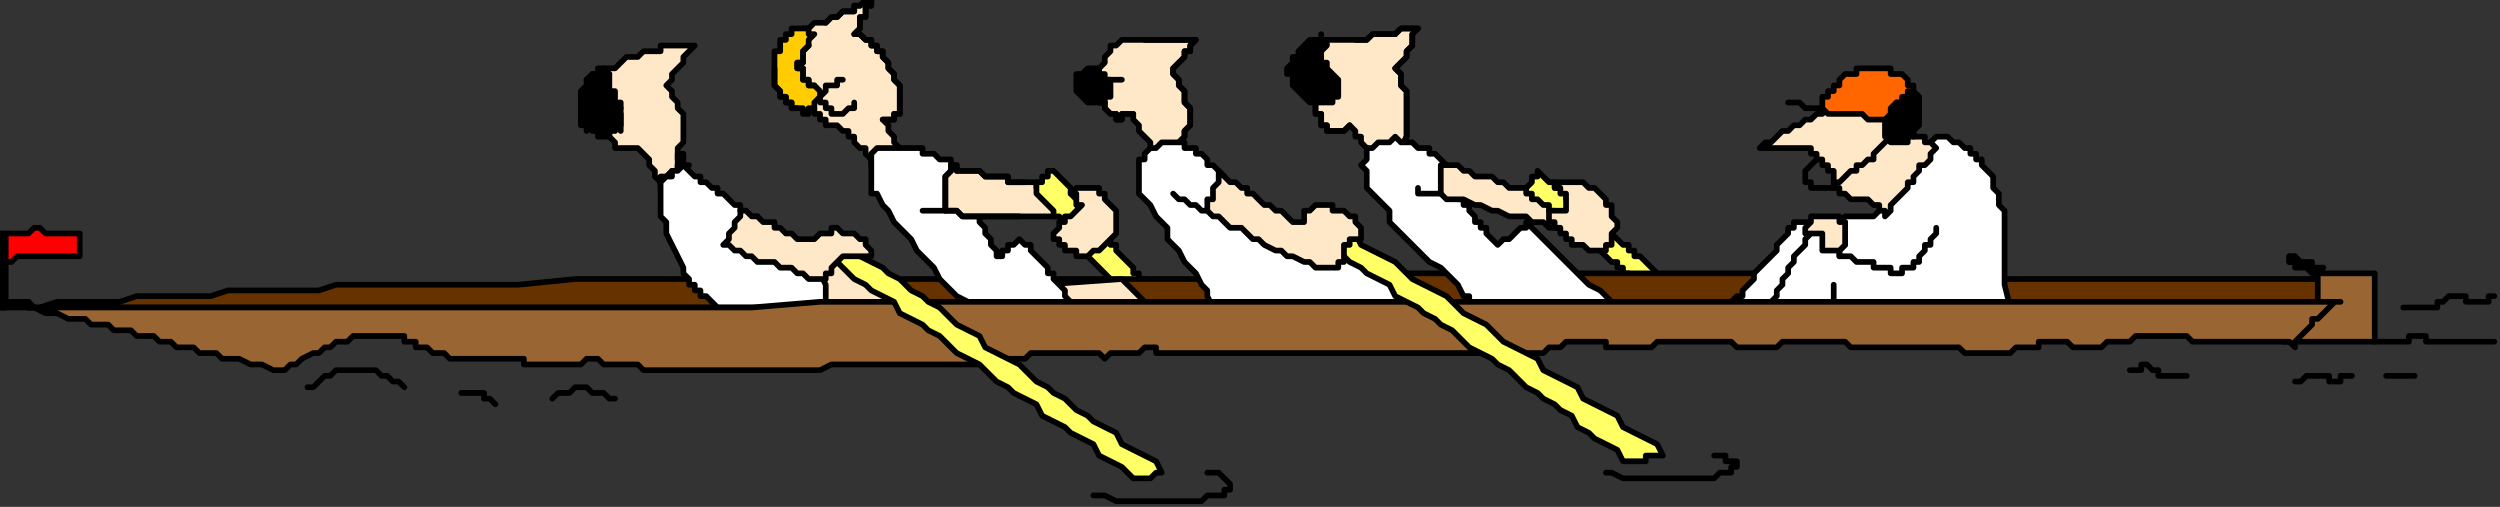 <?xml version="1.0" encoding="UTF-8" standalone="no"?>
<svg
   xmlns:dc="http://purl.org/dc/elements/1.1/"
   xmlns:cc="http://creativecommons.org/ns#"
   xmlns:rdf="http://www.w3.org/1999/02/22-rdf-syntax-ns#"
   xmlns:svg="http://www.w3.org/2000/svg"
   xmlns="http://www.w3.org/2000/svg"
   xmlns:sodipodi="http://sodipodi.sourceforge.net/DTD/sodipodi-0.dtd"
   xmlns:inkscape="http://www.inkscape.org/namespaces/inkscape"
   version="1.0"
   width="116.152mm"
   height="23.548mm"
   id="svg267"
   sodipodi:docname="CBOAT004.WMF">
  <rect width="100%" height="100%" fill="#333333" stroke="none"/>
  <sodipodi:namedview
     pagecolor="#ffffff"
     bordercolor="#666666"
     borderopacity="1"
     objecttolerance="10"
     gridtolerance="10"
     guidetolerance="10"
     inkscape:pageopacity="0"
     inkscape:pageshadow="2"
     inkscape:window-width="640"
     inkscape:window-height="480"
     id="namedview269" />
  <defs
     id="defs3">
    <pattern
       id="WMFhbasepattern"
       patternUnits="userSpaceOnUse"
       width="6"
       height="6"
       x="0"
       y="0" />
  </defs>
  <path
     style="fill:#ffe8c7;fill-rule:evenodd;fill-opacity:1;stroke:none;"
     d="  M 238,7   L 238,7   L 239,7   L 240,7   L 240,7   L 241,6   L 242,6   L 242,6   L 243,6   L 244,6   L 244,6   L 245,6   L 246,5   L 247,5   L 247,5   L 248,5   L 249,5   L 248,6   L 248,7   L 248,8   L 247,9   L 247,10   L 246,11   L 246,11   L 245,12   L 246,13   L 246,14   L 246,15   L 246,15   L 247,16   L 247,17   L 247,18   L 247,19   L 247,20   L 247,22   L 247,24   L 246,26   L 246,26   L 245,26   L 245,26   L 244,27   L 243,27   L 243,27   L 242,28   L 242,28   L 241,27   L 240,26   L 240,26   L 239,25   L 239,24   L 238,24   L 238,23   L 237,22   L 237,22   L 236,23   L 236,23   L 235,23   L 235,23   L 235,23   L 234,23   L 234,23   L 233,23   L 233,22   L 232,22   L 232,21   L 232,21   L 232,20   L 231,20   L 231,19   L 231,19   L 231,19   L 231,18   L 231,18   L 231,18   L 232,17   L 232,17   L 232,17   L 232,16   L 231,16   L 231,15   L 230,15   L 230,14   L 230,13   L 230,12   L 230,12   L 230,11   L 230,10   L 230,10   L 231,9   L 231,9   L 232,8   L 232,8   L 233,7   L 233,7   L 234,7   L 235,7   L 235,7   L 236,7   L 236,7   L 237,7   L 238,7  z "
     id="path5" />
  <path
     style="fill:none;stroke:#000000;stroke-width:1px;stroke-linecap:round;stroke-linejoin:round;stroke-miterlimit:4;stroke-dasharray:none;stroke-opacity:1;"
     d="  M 238,7   L 238,7   L 239,7   L 240,7   L 240,7   L 241,6   L 242,6   L 242,6   L 243,6   L 244,6   L 244,6   L 245,6   L 246,5   L 247,5   L 247,5   L 248,5   L 249,5   L 248,6   L 248,7   L 248,8   L 247,9   L 247,10   L 246,11   L 246,11   L 245,12   L 246,13   L 246,14   L 246,15   L 246,15   L 247,16   L 247,17   L 247,18   L 247,19   L 247,20   L 247,22   L 247,24   L 246,26   L 246,26   L 245,26   L 245,26   L 244,27   L 243,27   L 243,27   L 242,28   L 242,28   L 241,27   L 240,26   L 240,26   L 239,25   L 239,24   L 238,24   L 238,23   L 237,22   L 237,22   L 236,23   L 236,23   L 235,23   L 235,23   L 235,23   L 234,23   L 234,23   L 233,23   L 233,22   L 232,22   L 232,21   L 232,21   L 232,20   L 231,20   L 231,19   L 231,19   L 231,19   L 231,18   L 231,18   L 231,18   L 232,17   L 232,17   L 232,17   L 232,16   L 231,16   L 231,15   L 230,15   L 230,14   L 230,13   L 230,12   L 230,12   L 230,11   L 230,10   L 230,10   L 231,9   L 231,9   L 232,8   L 232,8   L 233,7   L 233,7   L 234,7   L 235,7   L 235,7   L 236,7   L 236,7   L 237,7   L 238,7  "
     id="path7" />
  <path
     style="fill:none;stroke:#000000;stroke-width:1px;stroke-linecap:round;stroke-linejoin:round;stroke-miterlimit:4;stroke-dasharray:none;stroke-opacity:1;"
     d="  M 237,22   L 237,22   L 236,23   L 236,23   L 235,23   L 235,23   L 235,23   L 234,23   L 234,23   L 233,23   L 233,22   L 232,22   L 232,21   L 232,21   L 232,20   L 231,20   L 231,19   L 231,19   L 231,19   L 231,18   L 231,18   L 231,18   L 232,17   L 232,17   L 232,17  "
     id="path9" />
  <path
     style="fill:none;stroke:#000000;stroke-width:1px;stroke-linecap:round;stroke-linejoin:round;stroke-miterlimit:4;stroke-dasharray:none;stroke-opacity:1;"
     d="  M 238,7   L 238,7   L 239,7   L 240,7   L 240,7   L 241,6   L 242,6   L 242,6   L 243,6   L 244,6   L 244,6   L 245,6   L 246,5   L 247,5   L 247,5   L 248,5   L 249,5   L 248,6   L 248,7   L 248,8   L 247,9   L 247,10   L 246,11   L 246,11   L 245,12   L 246,13   L 246,14   L 246,15   L 246,15   L 247,16   L 247,17   L 247,18   L 247,19   L 247,20   L 247,22   L 247,24   L 246,26  "
     id="path11" />
  <path
     style="fill:#ffff66;fill-rule:evenodd;fill-opacity:1;stroke:none;"
     d="  M 282,41   L 283,41   L 284,42   L 284,42   L 285,43   L 286,43   L 286,44   L 287,44   L 287,45   L 288,45   L 289,46   L 289,46   L 290,47   L 291,48   L 291,48   L 292,49   L 292,49   L 292,49   L 291,49   L 290,49   L 290,49   L 289,49   L 288,49   L 288,49   L 287,49   L 287,49   L 286,48   L 285,48   L 285,47   L 284,47   L 284,46   L 283,46   L 283,46   L 282,45   L 282,45   L 281,44   L 281,44   L 280,43   L 280,43   L 279,42   L 279,42   L 282,41  z "
     id="path13" />
  <path
     style="fill:none;stroke:#000000;stroke-width:1px;stroke-linecap:round;stroke-linejoin:round;stroke-miterlimit:4;stroke-dasharray:none;stroke-opacity:1;"
     d="  M 282,41   L 283,41   L 284,42   L 284,42   L 285,43   L 286,43   L 286,44   L 287,44   L 287,45   L 288,45   L 289,46   L 289,46   L 290,47   L 291,48   L 291,48   L 292,49   L 292,49   L 292,49   L 291,49   L 290,49   L 290,49   L 289,49   L 288,49   L 288,49   L 287,49   L 287,49   L 286,48   L 285,48   L 285,47   L 284,47   L 284,46   L 283,46   L 283,46   L 282,45   L 282,45   L 281,44   L 281,44   L 280,43   L 280,43   L 279,42   L 279,42   L 282,41  "
     id="path15" />
  <path
     style="fill:#ffe8c7;fill-rule:evenodd;fill-opacity:1;stroke:none;"
     d="  M 201,7   L 202,7   L 202,7   L 203,7   L 203,7   L 204,7   L 204,7   L 205,7   L 205,7   L 206,7   L 206,7   L 207,7   L 208,7   L 208,7   L 209,7   L 209,7   L 210,7   L 209,8   L 209,9   L 208,9   L 208,10   L 207,11   L 207,11   L 206,12   L 206,13   L 206,13   L 207,14   L 207,15   L 208,16   L 208,17   L 208,18   L 209,19   L 209,20   L 209,21   L 209,22   L 209,22   L 208,23   L 208,24   L 208,24   L 207,25   L 207,25   L 206,26   L 206,26   L 205,26   L 205,26   L 204,26   L 203,26   L 203,27   L 202,27   L 202,26   L 202,25   L 201,24   L 201,24   L 200,23   L 200,22   L 199,21   L 199,20   L 198,20   L 198,20   L 197,20   L 197,20   L 197,21   L 196,21   L 196,20   L 195,20   L 195,20   L 195,20   L 195,20   L 194,19   L 194,19   L 194,18   L 194,18   L 193,18   L 193,16   L 193,15   L 193,14   L 193,13   L 193,12   L 193,12   L 194,11   L 194,10   L 194,10   L 195,9   L 195,8   L 196,8   L 196,8   L 197,7   L 197,7   L 198,7   L 199,7   L 200,7   L 200,7   L 201,7  z "
     id="path17" />
  <path
     style="fill:none;stroke:#000000;stroke-width:1px;stroke-linecap:round;stroke-linejoin:round;stroke-miterlimit:4;stroke-dasharray:none;stroke-opacity:1;"
     d="  M 201,7   L 202,7   L 202,7   L 203,7   L 203,7   L 204,7   L 204,7   L 205,7   L 205,7   L 206,7   L 206,7   L 207,7   L 208,7   L 208,7   L 209,7   L 209,7   L 210,7   L 209,8   L 209,9   L 208,9   L 208,10   L 207,11   L 207,11   L 206,12   L 206,13   L 206,13   L 207,14   L 207,15   L 208,16   L 208,17   L 208,18   L 209,19   L 209,20   L 209,21   L 209,22   L 209,22   L 208,23   L 208,24   L 208,24   L 207,25   L 207,25   L 206,26   L 206,26   L 205,26   L 205,26   L 204,26   L 203,26   L 203,27   L 202,27   L 202,26   L 202,25   L 201,24   L 201,24   L 200,23   L 200,22   L 199,21   L 199,20   L 198,20   L 198,20   L 197,20   L 197,20   L 197,21   L 196,21   L 196,20   L 195,20   L 195,20   L 195,20   L 195,20   L 194,19   L 194,19   L 194,18   L 194,18   L 193,18   L 193,16   L 193,15   L 193,14   L 193,13   L 193,12   L 193,12   L 194,11   L 194,10   L 194,10   L 195,9   L 195,8   L 196,8   L 196,8   L 197,7   L 197,7   L 198,7   L 199,7   L 200,7   L 200,7   L 201,7  "
     id="path19" />
  <path
     style="fill:none;stroke:#000000;stroke-width:1px;stroke-linecap:round;stroke-linejoin:round;stroke-miterlimit:4;stroke-dasharray:none;stroke-opacity:1;"
     d="  M 199,20   L 198,20   L 198,20   L 197,20   L 197,20   L 197,21   L 196,21   L 196,20   L 195,20   L 195,20   L 195,20   L 195,20   L 194,19   L 194,19   L 194,18   L 194,18   L 193,18  "
     id="path21" />
  <path
     style="fill:none;stroke:#000000;stroke-width:1px;stroke-linecap:round;stroke-linejoin:round;stroke-miterlimit:4;stroke-dasharray:none;stroke-opacity:1;"
     d="  M 201,7   L 202,7   L 202,7   L 203,7   L 203,7   L 204,7   L 204,7   L 205,7   L 205,7   L 206,7   L 206,7   L 207,7   L 208,7   L 208,7   L 209,7   L 209,7   L 210,7   L 209,8   L 209,9   L 208,9   L 208,10   L 207,11   L 207,11   L 206,12   L 206,13   L 206,13   L 207,14   L 207,15   L 208,16   L 208,17   L 208,18   L 209,19   L 209,20   L 209,21   L 209,22   L 209,22   L 208,23   L 208,24   L 208,24   L 207,25   L 207,25   L 206,26   L 206,26   L 205,26   L 205,26   L 204,26   L 203,26   L 203,27   L 202,27  "
     id="path23" />
  <path
     style="fill:none;stroke:#000000;stroke-width:1px;stroke-linecap:round;stroke-linejoin:round;stroke-miterlimit:4;stroke-dasharray:none;stroke-opacity:1;"
     d="  M 197,14   L 196,14   L 195,14   L 194,14   L 194,15   L 194,15   L 194,16   L 194,17   L 193,18  "
     id="path25" />
  <path
     style="fill:#000000;fill-rule:evenodd;fill-opacity:1;stroke:none;"
     d="  M 191,18   L 191,18   L 190,17   L 190,17   L 190,17   L 189,16   L 189,16   L 189,16   L 189,15   L 189,14   L 189,14   L 189,13   L 190,13   L 190,13   L 190,13   L 191,12   L 191,12   L 192,12   L 193,12   L 193,13   L 193,13   L 194,13   L 194,14   L 194,14   L 195,14   L 195,15   L 195,16   L 195,17   L 194,17   L 194,18   L 194,18   L 193,18   L 193,18   L 193,18   L 192,18   L 192,18   L 191,18  z "
     id="path27" />
  <path
     style="fill:none;stroke:#000000;stroke-width:1px;stroke-linecap:round;stroke-linejoin:round;stroke-miterlimit:4;stroke-dasharray:none;stroke-opacity:1;"
     d="  M 191,18   L 191,18   L 190,17   L 190,17   L 190,17   L 189,16   L 189,16   L 189,16   L 189,15   L 189,14   L 189,14   L 189,13   L 190,13   L 190,13   L 190,13   L 191,12   L 191,12   L 192,12   L 193,12   L 193,13   L 193,13   L 194,13   L 194,14   L 194,14   L 195,14   L 195,15   L 195,16   L 195,17   L 194,17   L 194,18   L 194,18   L 193,18   L 193,18   L 193,18   L 192,18   L 192,18   L 191,18  "
     id="path29" />
  <path
     style="fill:#ffff66;fill-rule:evenodd;fill-opacity:1;stroke:none;"
     d="  M 193,41   L 190,43   L 191,44   L 191,45   L 192,46   L 193,47   L 194,48   L 194,48   L 195,49   L 196,50   L 197,50   L 197,50   L 198,50   L 199,50   L 199,50   L 200,50   L 201,50   L 201,50   L 201,49   L 200,49   L 200,48   L 199,48   L 199,47   L 198,46   L 198,46   L 197,45   L 197,45   L 196,44   L 196,43   L 195,43   L 195,42   L 194,42   L 194,41   L 193,41  z "
     id="path31" />
  <path
     style="fill:none;stroke:#000000;stroke-width:1px;stroke-linecap:round;stroke-linejoin:round;stroke-miterlimit:4;stroke-dasharray:none;stroke-opacity:1;"
     d="  M 193,41   L 190,43   L 191,44   L 191,45   L 192,46   L 193,47   L 194,48   L 194,48   L 195,49   L 196,50   L 197,50   L 197,50   L 198,50   L 199,50   L 199,50   L 200,50   L 201,50   L 201,50   L 201,49   L 200,49   L 200,48   L 199,48   L 199,47   L 198,46   L 198,46   L 197,45   L 197,45   L 196,44   L 196,43   L 195,43   L 195,42   L 194,42   L 194,41   L 193,41  "
     id="path33" />
  <path
     style="fill:#663300;fill-rule:evenodd;fill-opacity:1;stroke:none;"
     d="  M 411,53   L 398,53   L 385,53   L 373,53   L 360,53   L 347,53   L 335,53   L 322,53   L 309,53   L 296,53   L 284,53   L 271,53   L 258,53   L 246,53   L 233,53   L 220,53   L 208,53   L 195,53   L 182,53   L 170,53   L 157,53   L 144,53   L 132,54   L 119,54   L 106,54   L 94,54   L 81,54   L 68,54   L 55,54   L 43,54   L 30,54   L 17,54   L 5,54   L 7,54   L 10,53   L 13,53   L 16,53   L 18,53   L 21,53   L 24,52   L 26,52   L 29,52   L 32,52   L 35,52   L 37,52   L 40,51   L 43,51   L 45,51   L 48,51   L 51,51   L 53,51   L 56,51   L 59,50   L 62,50   L 64,50   L 67,50   L 70,50   L 72,50   L 75,50   L 78,50   L 81,50   L 83,50   L 86,50   L 89,50   L 91,50   L 101,49   L 111,49   L 121,49   L 131,49   L 141,49   L 151,49   L 161,49   L 171,49   L 181,49   L 190,49   L 200,49   L 210,49   L 220,48   L 230,48   L 240,48   L 250,48   L 260,48   L 270,48   L 280,48   L 290,48   L 299,48   L 309,48   L 319,48   L 329,48   L 339,49   L 349,49   L 359,49   L 369,49   L 379,49   L 388,49   L 398,49   L 408,49   L 411,53  z "
     id="path35" />
  <path
     style="fill:none;stroke:#000000;stroke-width:1px;stroke-linecap:round;stroke-linejoin:round;stroke-miterlimit:4;stroke-dasharray:none;stroke-opacity:1;"
     d="  M 411,53   L 398,53   L 385,53   L 373,53   L 360,53   L 347,53   L 335,53   L 322,53   L 309,53   L 296,53   L 284,53   L 271,53   L 258,53   L 246,53   L 233,53   L 220,53   L 208,53   L 195,53   L 182,53   L 170,53   L 157,53   L 144,53   L 132,54   L 119,54   L 106,54   L 94,54   L 81,54   L 68,54   L 55,54   L 43,54   L 30,54   L 17,54   L 5,54   L 7,54   L 10,53   L 13,53   L 16,53   L 18,53   L 21,53   L 24,52   L 26,52   L 29,52   L 32,52   L 35,52   L 37,52   L 40,51   L 43,51   L 45,51   L 48,51   L 51,51   L 53,51   L 56,51   L 59,50   L 62,50   L 64,50   L 67,50   L 70,50   L 72,50   L 75,50   L 78,50   L 81,50   L 83,50   L 86,50   L 89,50   L 91,50   L 101,49   L 111,49   L 121,49   L 131,49   L 141,49   L 151,49   L 161,49   L 171,49   L 181,49   L 190,49   L 200,49   L 210,49   L 220,48   L 230,48   L 240,48   L 250,48   L 260,48   L 270,48   L 280,48   L 290,48   L 299,48   L 309,48   L 319,48   L 329,48   L 339,49   L 349,49   L 359,49   L 369,49   L 379,49   L 388,49   L 398,49   L 408,49   L 411,53  "
     id="path37" />
  <path
     style="fill:#ffe8c7;fill-rule:evenodd;fill-opacity:1;stroke:none;"
     d="  M 183,50   L 197,49   L 203,55   L 187,55   L 183,50  z "
     id="path39" />
  <path
     style="fill:none;stroke:#000000;stroke-width:1px;stroke-linecap:round;stroke-linejoin:round;stroke-miterlimit:4;stroke-dasharray:none;stroke-opacity:1;"
     d="  M 183,50   L 197,49   L 203,55   L 187,55   L 183,50  "
     id="path41" />
  <path
     style="fill:#ffe8c7;fill-rule:evenodd;fill-opacity:1;stroke:none;"
     d="  M 142,45   L 153,47   L 159,55   L 144,54   L 142,45  z "
     id="path43" />
  <path
     style="fill:none;stroke:#000000;stroke-width:1px;stroke-linecap:round;stroke-linejoin:round;stroke-miterlimit:4;stroke-dasharray:none;stroke-opacity:1;"
     d="  M 142,45   L 153,47   L 159,55   L 144,54   L 142,45  "
     id="path45" />
  <path
     style="fill:#ffe8c7;fill-rule:evenodd;fill-opacity:1;stroke:none;"
     d="  M 158,26   L 158,26   L 157,25   L 157,25   L 157,24   L 156,23   L 156,23   L 156,22   L 155,21   L 156,21   L 157,21   L 157,20   L 158,20   L 158,19   L 158,19   L 158,18   L 158,17   L 158,16   L 158,15   L 157,14   L 157,14   L 157,13   L 156,12   L 156,11   L 155,10   L 155,9   L 154,9   L 154,8   L 153,8   L 153,7   L 152,7   L 151,6   L 150,6   L 151,5   L 151,4   L 151,3   L 152,3   L 152,2   L 152,1   L 153,1   L 153,0   L 152,0   L 152,0   L 151,1   L 151,1   L 150,1   L 150,1   L 150,2   L 149,2   L 149,2   L 148,2   L 148,2   L 147,3   L 147,3   L 146,3   L 146,3   L 145,4   L 145,4   L 144,4   L 143,4   L 142,5   L 142,5   L 141,5   L 141,6   L 140,6   L 140,7   L 139,7   L 139,8   L 139,9   L 139,10   L 138,10   L 138,11   L 138,12   L 139,12   L 139,13   L 139,14   L 139,15   L 140,15   L 140,16   L 140,16   L 141,17   L 141,18   L 141,18   L 142,19   L 143,19   L 143,20   L 144,20   L 144,21   L 145,21   L 145,22   L 146,22   L 146,22   L 147,22   L 148,23   L 148,23   L 149,23   L 149,24   L 150,24   L 150,25   L 151,26   L 152,26   L 152,27   L 153,28   L 153,29   L 154,29   L 154,29   L 155,29   L 155,28   L 156,28   L 156,28   L 157,27   L 157,27   L 158,26  z "
     id="path47" />
  <path
     style="fill:none;stroke:#000000;stroke-width:1px;stroke-linecap:round;stroke-linejoin:round;stroke-miterlimit:4;stroke-dasharray:none;stroke-opacity:1;"
     d="  M 158,26   L 158,26   L 157,25   L 157,25   L 157,24   L 156,23   L 156,23   L 156,22   L 155,21   L 156,21   L 157,21   L 157,20   L 158,20   L 158,19   L 158,19   L 158,18   L 158,17   L 158,16   L 158,15   L 157,14   L 157,14   L 157,13   L 156,12   L 156,11   L 155,10   L 155,9   L 154,9   L 154,8   L 153,8   L 153,7   L 152,7   L 151,6   L 150,6   L 151,5   L 151,4   L 151,3   L 152,3   L 152,2   L 152,1   L 153,1   L 153,0   L 152,0   L 152,0   L 151,1   L 151,1   L 150,1   L 150,1   L 150,2   L 149,2   L 149,2   L 148,2   L 148,2   L 147,3   L 147,3   L 146,3   L 146,3   L 145,4   L 145,4   L 144,4   L 143,4   L 142,5   L 142,5   L 141,5   L 141,6   L 140,6   L 140,7   L 139,7   L 139,8   L 139,9   L 139,10   L 138,10   L 138,11   L 138,12   L 139,12   L 139,13   L 139,14   L 139,15   L 140,15   L 140,16   L 140,16   L 141,17   L 141,18   L 141,18   L 142,19   L 143,19   L 143,20   L 144,20   L 144,21   L 145,21   L 145,22   L 146,22   L 146,22   L 147,22   L 148,23   L 148,23   L 149,23   L 149,24   L 150,24   L 150,25   L 151,26   L 152,26   L 152,27   L 153,28   L 153,29   L 154,29   L 154,29   L 155,29   L 155,28   L 156,28   L 156,28   L 157,27   L 157,27   L 158,26  "
     id="path49" />
  <path
     style="fill:none;stroke:#000000;stroke-width:1px;stroke-linecap:round;stroke-linejoin:round;stroke-miterlimit:4;stroke-dasharray:none;stroke-opacity:1;"
     d="  M 155,21   L 156,21   L 157,21   L 157,20   L 158,20   L 158,19   L 158,19   L 158,18   L 158,17   L 158,16   L 158,15   L 157,14   L 157,14   L 157,13   L 156,12   L 156,11   L 155,10   L 155,9   L 154,9   L 154,8   L 153,8   L 153,7   L 152,7   L 151,6   L 150,6   L 151,5   L 151,4   L 151,3   L 152,3   L 152,2   L 152,1   L 153,1   L 153,0   L 152,0   L 152,0   L 151,1   L 151,1   L 150,1   L 150,1   L 150,2   L 149,2   L 149,2   L 148,2   L 148,2   L 147,3   L 147,3   L 146,3   L 146,3   L 145,4  "
     id="path51" />
  <path
     style="fill:none;stroke:#000000;stroke-width:1px;stroke-linecap:round;stroke-linejoin:round;stroke-miterlimit:4;stroke-dasharray:none;stroke-opacity:1;"
     d="  M 148,14   L 147,14   L 147,15   L 146,15   L 146,15   L 145,15   L 145,16   L 145,16   L 144,17   L 144,17   L 144,18   L 145,18   L 145,19   L 145,19   L 145,19   L 146,19   L 146,20   L 147,20   L 147,20   L 148,20   L 148,20   L 149,19   L 149,19   L 150,19   L 150,18  "
     id="path53" />
  <path
     style="fill:#ffcc00;fill-rule:evenodd;fill-opacity:1;stroke:none;"
     d="  M 142,8   L 141,9   L 141,9   L 141,10   L 141,10   L 141,11   L 140,11   L 140,12   L 141,12   L 141,13   L 141,13   L 141,14   L 141,14   L 142,14   L 142,15   L 143,15   L 143,15   L 144,16   L 144,17   L 143,18   L 143,19   L 143,19   L 142,19   L 142,20   L 141,20   L 141,19   L 141,19   L 140,19   L 140,19   L 139,19   L 139,18   L 138,18   L 138,18   L 138,17   L 137,17   L 137,17   L 137,16   L 137,16   L 136,15   L 136,15   L 136,14   L 136,14   L 136,13   L 136,13   L 136,12   L 136,12   L 136,11   L 136,10   L 136,9   L 137,9   L 137,8   L 137,7   L 138,7   L 138,6   L 139,6   L 139,5   L 140,5   L 140,5   L 141,5   L 141,5   L 142,5   L 142,5   L 142,6   L 143,6   L 142,7   L 142,7   L 142,8   L 142,8   L 142,8  z "
     id="path55" />
  <path
     style="fill:none;stroke:#000000;stroke-width:1px;stroke-linecap:round;stroke-linejoin:round;stroke-miterlimit:4;stroke-dasharray:none;stroke-opacity:1;"
     d="  M 142,8   L 141,9   L 141,9   L 141,10   L 141,10   L 141,11   L 140,11   L 140,12   L 141,12   L 141,13   L 141,13   L 141,14   L 141,14   L 142,14   L 142,15   L 143,15   L 143,15   L 144,16   L 144,17   L 143,18   L 143,19   L 143,19   L 142,19   L 142,20   L 141,20   L 141,19   L 141,19   L 140,19   L 140,19   L 139,19   L 139,18   L 138,18   L 138,18   L 138,17   L 137,17   L 137,17   L 137,16   L 137,16   L 136,15   L 136,15   L 136,14   L 136,14   L 136,13   L 136,13   L 136,12   L 136,12   L 136,11   L 136,10   L 136,9   L 137,9   L 137,8   L 137,7   L 138,7   L 138,6   L 139,6   L 139,5   L 140,5   L 140,5   L 141,5   L 141,5   L 142,5   L 142,5   L 142,6   L 143,6   L 142,7   L 142,7   L 142,8   L 142,8   L 142,8  "
     id="path57" />
  <path
     style="fill:none;stroke:#000000;stroke-width:1px;stroke-linecap:round;stroke-linejoin:round;stroke-miterlimit:4;stroke-dasharray:none;stroke-opacity:1;"
     d="  M 140,19   L 139,19   L 139,18   L 138,18   L 138,18   L 138,17   L 137,17   L 137,17   L 137,16   L 137,16   L 136,15   L 136,15   L 136,14   L 136,14   L 136,13   L 136,13   L 136,12  "
     id="path59" />
  <path
     style="fill:none;stroke:#000000;stroke-width:1px;stroke-linecap:round;stroke-linejoin:round;stroke-miterlimit:4;stroke-dasharray:none;stroke-opacity:1;"
     d="  M 142,8   L 141,9   L 141,9   L 141,10   L 141,10   L 141,11   L 140,11   L 140,12   L 141,12   L 141,13   L 141,13   L 141,14   L 141,14   L 142,14   L 142,15   L 143,15   L 143,15  "
     id="path61" />
  <path
     style="fill:#ffe8c7;fill-rule:evenodd;fill-opacity:1;stroke:none;"
     d="  M 106,13   L 106,12   L 107,12   L 108,12   L 109,11   L 109,11   L 110,10   L 111,10   L 112,10   L 112,10   L 113,9   L 114,9   L 114,9   L 115,9   L 116,9   L 116,8   L 117,8   L 118,8   L 118,8   L 119,8   L 119,8   L 120,8   L 121,8   L 121,8   L 122,8   L 121,9   L 121,9   L 120,10   L 120,11   L 119,12   L 118,13   L 118,14   L 117,15   L 118,16   L 118,17   L 119,18   L 119,19   L 120,20   L 120,21   L 120,22   L 120,23   L 120,24   L 120,25   L 119,26   L 119,27   L 119,28   L 119,28   L 120,29   L 120,30   L 119,30   L 119,30   L 118,31   L 118,31   L 117,31   L 117,31   L 116,32   L 116,32   L 115,31   L 115,30   L 115,30   L 114,29   L 114,28   L 113,27   L 113,27   L 112,26   L 112,26   L 111,26   L 111,26   L 110,26   L 110,26   L 109,26   L 109,26   L 108,26   L 108,25   L 107,24   L 107,23   L 107,22   L 107,21   L 106,20   L 106,19   L 106,18   L 106,17   L 105,15   L 105,14   L 106,13  z "
     id="path63" />
  <path
     style="fill:none;stroke:#000000;stroke-width:1px;stroke-linecap:round;stroke-linejoin:round;stroke-miterlimit:4;stroke-dasharray:none;stroke-opacity:1;"
     d="  M 106,13   L 106,12   L 107,12   L 108,12   L 109,11   L 109,11   L 110,10   L 111,10   L 112,10   L 112,10   L 113,9   L 114,9   L 114,9   L 115,9   L 116,9   L 116,8   L 117,8   L 118,8   L 118,8   L 119,8   L 119,8   L 120,8   L 121,8   L 121,8   L 122,8   L 121,9   L 121,9   L 120,10   L 120,11   L 119,12   L 118,13   L 118,14   L 117,15   L 118,16   L 118,17   L 119,18   L 119,19   L 120,20   L 120,21   L 120,22   L 120,23   L 120,24   L 120,25   L 119,26   L 119,27   L 119,28   L 119,28   L 120,29   L 120,30   L 119,30   L 119,30   L 118,31   L 118,31   L 117,31   L 117,31   L 116,32   L 116,32   L 115,31   L 115,30   L 115,30   L 114,29   L 114,28   L 113,27   L 113,27   L 112,26   L 112,26   L 111,26   L 111,26   L 110,26   L 110,26   L 109,26   L 109,26   L 108,26   L 108,25   L 107,24   L 107,23   L 107,22   L 107,21   L 106,20   L 106,19   L 106,18   L 106,17   L 105,15   L 105,14   L 106,13  "
     id="path65" />
  <path
     style="fill:#996633;fill-rule:evenodd;fill-opacity:1;stroke:none;"
     d="  M 407,48   L 408,48   L 408,48   L 409,48   L 410,48   L 410,48   L 411,48   L 411,48   L 412,48   L 413,48   L 413,48   L 414,48   L 414,48   L 415,48   L 416,48   L 416,48   L 417,48   L 417,51   L 417,54   L 417,57   L 417,60   L 416,60   L 415,60   L 414,60   L 413,60   L 412,60   L 411,60   L 410,60   L 409,60   L 408,60   L 407,60   L 406,60   L 405,60   L 404,60   L 403,60   L 402,60   L 401,60   L 402,59   L 403,59   L 403,58   L 404,57   L 405,56   L 406,55   L 406,54   L 407,53   L 407,52   L 407,50   L 407,49   L 407,48  z "
     id="path67" />
  <path
     style="fill:none;stroke:#000000;stroke-width:1px;stroke-linecap:round;stroke-linejoin:round;stroke-miterlimit:4;stroke-dasharray:none;stroke-opacity:1;"
     d="  M 407,48   L 408,48   L 408,48   L 409,48   L 410,48   L 410,48   L 411,48   L 411,48   L 412,48   L 413,48   L 413,48   L 414,48   L 414,48   L 415,48   L 416,48   L 416,48   L 417,48   L 417,51   L 417,54   L 417,57   L 417,60   L 416,60   L 415,60   L 414,60   L 413,60   L 412,60   L 411,60   L 410,60   L 409,60   L 408,60   L 407,60   L 406,60   L 405,60   L 404,60   L 403,60   L 402,60   L 401,60   L 402,59   L 403,59   L 403,58   L 404,57   L 405,56   L 406,55   L 406,54   L 407,53   L 407,52   L 407,50   L 407,49   L 407,48  "
     id="path69" />
  <path
     style="fill:none;stroke:#000000;stroke-width:1px;stroke-linecap:round;stroke-linejoin:round;stroke-miterlimit:4;stroke-dasharray:none;stroke-opacity:1;"
     d="  M 438,60   L 437,60   L 436,60   L 436,60   L 435,60   L 434,60   L 433,60   L 432,60   L 432,60   L 431,60   L 431,60   L 430,60   L 430,60   L 429,60   L 429,60   L 429,60   L 428,60   L 428,60   L 427,60   L 427,60   L 426,60   L 426,59   L 426,59   L 425,59   L 425,59   L 424,59   L 424,59   L 423,59   L 423,60   L 423,60   L 422,60   L 422,60   L 421,60   L 421,60   L 420,60   L 420,60   L 420,60   L 419,60   L 418,60   L 418,60   L 417,60  "
     id="path71" />
  <path
     style="fill:none;stroke:#000000;stroke-width:1px;stroke-linecap:round;stroke-linejoin:round;stroke-miterlimit:4;stroke-dasharray:none;stroke-opacity:1;"
     d="  M 438,52   L 437,52   L 437,52   L 437,53   L 436,53   L 436,53   L 436,53   L 436,53   L 435,53   L 435,53   L 434,53   L 433,53   L 433,52   L 432,52   L 432,52   L 431,52   L 431,52   L 430,52   L 430,52   L 429,53   L 429,53   L 428,53   L 428,54   L 427,54   L 427,54   L 427,54   L 426,54   L 425,54   L 425,54   L 424,54   L 424,54   L 423,54   L 422,54  "
     id="path73" />
  <path
     style="fill:none;stroke:#000000;stroke-width:1px;stroke-linecap:round;stroke-linejoin:round;stroke-miterlimit:4;stroke-dasharray:none;stroke-opacity:1;"
     d="  M 424,66   L 424,66   L 423,66   L 422,66   L 422,66   L 421,66   L 420,66   L 420,66   L 419,66  "
     id="path75" />
  <path
     style="fill:none;stroke:#000000;stroke-width:1px;stroke-linecap:round;stroke-linejoin:round;stroke-miterlimit:4;stroke-dasharray:none;stroke-opacity:1;"
     d="  M 413,66   L 412,66   L 412,66   L 412,66   L 411,66   L 411,67   L 410,67   L 410,67   L 409,67   L 409,66   L 408,66   L 407,66   L 406,66   L 406,66   L 405,66   L 404,67   L 403,67  "
     id="path77" />
  <path
     style="fill:none;stroke:#000000;stroke-width:1px;stroke-linecap:round;stroke-linejoin:round;stroke-miterlimit:4;stroke-dasharray:none;stroke-opacity:1;"
     d="  M 384,66   L 384,66   L 383,66   L 383,66   L 382,66   L 381,66   L 381,66   L 380,66   L 380,66   L 379,66   L 379,65   L 379,65   L 378,65   L 378,65   L 378,65   L 377,64   L 377,64   L 377,64   L 376,64   L 376,65   L 375,65   L 375,65   L 375,65   L 374,65   L 374,65  "
     id="path79" />
  <path
     style="fill:#000000;fill-rule:evenodd;fill-opacity:1;stroke:none;"
     d="  M 402,45   L 402,45   L 402,45   L 402,46   L 402,46   L 402,46   L 402,46   L 402,46   L 402,46   L 402,45  z "
     id="path81" />
  <path
     style="fill:none;stroke:#000000;stroke-width:1px;stroke-linecap:round;stroke-linejoin:round;stroke-miterlimit:4;stroke-dasharray:none;stroke-opacity:1;"
     d="  M 402,45   L 402,45   L 402,45   L 402,46   L 402,46   L 402,46   L 402,46   L 402,46   L 402,46   L 402,45  "
     id="path83" />
  <path
     style="fill:#000000;fill-rule:evenodd;fill-opacity:1;stroke:none;"
     d="  M 408,47   L 407,47   L 406,47   L 406,46   L 405,46   L 404,46   L 404,46   L 403,45   L 402,45   L 402,46   L 403,46   L 403,47   L 404,47   L 405,47   L 405,47   L 406,48   L 406,48   L 407,48   L 408,47  z "
     id="path85" />
  <path
     style="fill:none;stroke:#000000;stroke-width:1px;stroke-linecap:round;stroke-linejoin:round;stroke-miterlimit:4;stroke-dasharray:none;stroke-opacity:1;"
     d="  M 408,47   L 407,47   L 406,47   L 406,46   L 405,46   L 404,46   L 404,46   L 403,45   L 402,45   L 402,46   L 403,46   L 403,47   L 404,47   L 405,47   L 405,47   L 406,48   L 406,48   L 407,48   L 408,47  "
     id="path87" />
  <path
     style="fill:#000000;fill-rule:evenodd;fill-opacity:1;stroke:none;"
     d="  M 402,46   L 402,46   L 402,46   L 403,46   L 403,46   L 403,46   L 403,46   L 403,46   L 403,45   L 402,46  z "
     id="path89" />
  <path
     style="fill:none;stroke:#000000;stroke-width:1px;stroke-linecap:round;stroke-linejoin:round;stroke-miterlimit:4;stroke-dasharray:none;stroke-opacity:1;"
     d="  M 402,46   L 402,46   L 402,46   L 403,46   L 403,46   L 403,46   L 403,46   L 403,46   L 403,45   L 402,46  "
     id="path91" />
  <path
     style="fill:#000000;fill-rule:evenodd;fill-opacity:1;stroke:none;"
     d="  M 5,54   L 5,54   L 6,54   L 5,53   L 5,53   L 5,54  z "
     id="path93" />
  <path
     style="fill:none;stroke:#000000;stroke-width:1px;stroke-linecap:round;stroke-linejoin:round;stroke-miterlimit:4;stroke-dasharray:none;stroke-opacity:1;"
     d="  M 5,54   L 5,54   L 6,54   L 5,53   L 5,53   L 5,54  "
     id="path95" />
  <path
     style="fill:#000000;fill-rule:evenodd;fill-opacity:1;stroke:none;"
     d="  M 0,54   L 1,54   L 1,54   L 2,54   L 2,54   L 3,54   L 3,54   L 4,54   L 4,54   L 5,54   L 5,53   L 4,53   L 4,53   L 3,53   L 3,53   L 2,53   L 2,53   L 1,53   L 1,53   L 1,54   L 0,54  z "
     id="path97" />
  <path
     style="fill:none;stroke:#000000;stroke-width:1px;stroke-linecap:round;stroke-linejoin:round;stroke-miterlimit:4;stroke-dasharray:none;stroke-opacity:1;"
     d="  M 0,54   L 1,54   L 1,54   L 2,54   L 2,54   L 3,54   L 3,54   L 4,54   L 4,54   L 5,54   L 5,53   L 4,53   L 4,53   L 3,53   L 3,53   L 2,53   L 2,53   L 1,53   L 1,53   L 1,54   L 0,54  "
     id="path99" />
  <path
     style="fill:#000000;fill-rule:evenodd;fill-opacity:1;stroke:none;"
     d="  M 0,41   L 0,42   L 0,42   L 0,43   L 0,44   L 0,45   L 0,46   L 0,47   L 0,47   L 0,48   L 0,49   L 0,50   L 0,51   L 0,51   L 0,52   L 0,53   L 0,54   L 1,54   L 1,53   L 1,52   L 1,51   L 1,51   L 1,50   L 1,49   L 1,48   L 1,47   L 1,47   L 1,46   L 1,45   L 1,44   L 1,43   L 1,42   L 1,42   L 1,41   L 0,41  z "
     id="path101" />
  <path
     style="fill:none;stroke:#000000;stroke-width:1px;stroke-linecap:round;stroke-linejoin:round;stroke-miterlimit:4;stroke-dasharray:none;stroke-opacity:1;"
     d="  M 0,41   L 0,42   L 0,42   L 0,43   L 0,44   L 0,45   L 0,46   L 0,47   L 0,47   L 0,48   L 0,49   L 0,50   L 0,51   L 0,51   L 0,52   L 0,53   L 0,54   L 1,54   L 1,53   L 1,52   L 1,51   L 1,51   L 1,50   L 1,49   L 1,48   L 1,47   L 1,47   L 1,46   L 1,45   L 1,44   L 1,43   L 1,42   L 1,42   L 1,41   L 0,41  "
     id="path103" />
  <path
     style="fill:#000000;fill-rule:evenodd;fill-opacity:1;stroke:none;"
     d="  M 1,54   L 1,53   L 1,53   L 0,53   L 0,54   L 1,54  z "
     id="path105" />
  <path
     style="fill:none;stroke:#000000;stroke-width:1px;stroke-linecap:round;stroke-linejoin:round;stroke-miterlimit:4;stroke-dasharray:none;stroke-opacity:1;"
     d="  M 1,54   L 1,53   L 1,53   L 0,53   L 0,54   L 1,54  "
     id="path107" />
  <path
     style="fill:#ff0000;fill-rule:evenodd;fill-opacity:1;stroke:none;"
     d="  M 1,46   L 2,46   L 2,46   L 3,45   L 4,45   L 5,45   L 6,45   L 6,45   L 7,45   L 8,45   L 9,45   L 10,45   L 10,45   L 11,45   L 12,45   L 13,45   L 14,45   L 14,44   L 14,43   L 14,42   L 14,41   L 13,41   L 12,41   L 11,41   L 10,41   L 10,41   L 9,41   L 8,41   L 7,40   L 6,40   L 6,40   L 5,41   L 4,41   L 3,41   L 2,41   L 1,41   L 1,41   L 1,42   L 1,43   L 1,45   L 1,46  z "
     id="path109" />
  <path
     style="fill:none;stroke:#000000;stroke-width:1px;stroke-linecap:round;stroke-linejoin:round;stroke-miterlimit:4;stroke-dasharray:none;stroke-opacity:1;"
     d="  M 1,46   L 2,46   L 2,46   L 3,45   L 4,45   L 5,45   L 6,45   L 6,45   L 7,45   L 8,45   L 9,45   L 10,45   L 10,45   L 11,45   L 12,45   L 13,45   L 14,45   L 14,44   L 14,43   L 14,42   L 14,41   L 13,41   L 12,41   L 11,41   L 10,41   L 10,41   L 9,41   L 8,41   L 7,40   L 6,40   L 6,40   L 5,41   L 4,41   L 3,41   L 2,41   L 1,41   L 1,41   L 1,42   L 1,43   L 1,45   L 1,46  "
     id="path111" />
  <path
     style="fill:none;stroke:#000000;stroke-width:1px;stroke-linecap:round;stroke-linejoin:round;stroke-miterlimit:4;stroke-dasharray:none;stroke-opacity:1;"
     d="  M 54,68   L 55,68   L 56,67   L 57,66   L 58,66   L 59,65   L 60,65   L 61,65   L 62,65   L 63,65   L 65,65   L 66,65   L 67,66   L 68,66   L 69,67   L 70,67   L 71,68  "
     id="path113" />
  <path
     style="fill:none;stroke:#000000;stroke-width:1px;stroke-linecap:round;stroke-linejoin:round;stroke-miterlimit:4;stroke-dasharray:none;stroke-opacity:1;"
     d="  M 81,69   L 82,69   L 83,69   L 84,69   L 85,69   L 85,70   L 86,70   L 87,71   L 87,71  "
     id="path115" />
  <path
     style="fill:none;stroke:#000000;stroke-width:1px;stroke-linecap:round;stroke-linejoin:round;stroke-miterlimit:4;stroke-dasharray:none;stroke-opacity:1;"
     d="  M 97,70   L 98,69   L 98,69   L 99,69   L 100,69   L 100,69   L 101,68   L 102,68   L 102,68   L 103,68   L 104,69   L 105,69   L 105,69   L 106,69   L 106,69   L 107,70   L 108,70  "
     id="path117" />
  <path
     style="fill:#000000;fill-rule:evenodd;fill-opacity:1;stroke:none;"
     d="  M 120,30   L 121,29   L 120,29   L 120,29   L 120,28   L 120,28   L 120,28   L 120,27   L 120,27   L 120,27   L 119,27   L 119,27   L 119,28   L 119,28   L 119,28   L 119,29   L 119,29   L 119,29   L 119,30   L 120,29   L 120,30  z "
     id="path119" />
  <path
     style="fill:none;stroke:#000000;stroke-width:1px;stroke-linecap:round;stroke-linejoin:round;stroke-miterlimit:4;stroke-dasharray:none;stroke-opacity:1;"
     d="  M 120,30   L 121,29   L 120,29   L 120,29   L 120,28   L 120,28   L 120,28   L 120,27   L 120,27   L 120,27   L 119,27   L 119,27   L 119,28   L 119,28   L 119,28   L 119,29   L 119,29   L 119,29   L 119,30   L 120,29   L 120,30  "
     id="path121" />
  <path
     style="fill:#000000;fill-rule:evenodd;fill-opacity:1;stroke:none;"
     d="  M 116,33   L 117,32   L 117,32   L 118,32   L 118,31   L 119,31   L 119,31   L 120,30   L 120,30   L 120,29   L 119,29   L 119,30   L 118,30   L 118,30   L 117,31   L 117,31   L 116,31   L 116,31   L 116,33  z "
     id="path123" />
  <path
     style="fill:none;stroke:#000000;stroke-width:1px;stroke-linecap:round;stroke-linejoin:round;stroke-miterlimit:4;stroke-dasharray:none;stroke-opacity:1;"
     d="  M 116,33   L 117,32   L 117,32   L 118,32   L 118,31   L 119,31   L 119,31   L 120,30   L 120,30   L 120,29   L 119,29   L 119,30   L 118,30   L 118,30   L 117,31   L 117,31   L 116,31   L 116,31   L 116,33  "
     id="path125" />
  <path
     style="fill:#000000;fill-rule:evenodd;fill-opacity:1;stroke:none;"
     d="  M 120,29   L 119,29   L 119,30   L 119,30   L 119,30   L 120,30   L 120,30   L 120,30   L 120,30   L 120,29  z "
     id="path127" />
  <path
     style="fill:none;stroke:#000000;stroke-width:1px;stroke-linecap:round;stroke-linejoin:round;stroke-miterlimit:4;stroke-dasharray:none;stroke-opacity:1;"
     d="  M 120,29   L 119,29   L 119,30   L 119,30   L 119,30   L 120,30   L 120,30   L 120,30   L 120,30   L 120,29  "
     id="path129" />
  <path
     style="fill:#000000;fill-rule:evenodd;fill-opacity:1;stroke:none;"
     d="  M 106,13   L 106,14   L 106,15   L 107,16   L 107,16   L 107,17   L 108,18   L 108,19   L 109,20   L 109,20   L 109,21   L 109,22   L 108,22   L 108,23   L 108,23   L 108,23   L 107,23   L 107,23   L 107,23   L 107,24   L 106,24   L 106,24   L 106,24   L 105,24   L 105,23   L 105,23   L 104,23   L 104,23   L 104,23   L 104,22   L 103,22   L 103,22   L 103,21   L 103,21   L 103,20   L 103,20   L 103,20   L 103,18   L 103,17   L 103,16   L 104,14   L 104,14   L 104,14   L 104,13   L 105,13   L 105,13   L 105,13   L 106,13   L 106,13  z "
     id="path131" />
  <path
     style="fill:none;stroke:#000000;stroke-width:1px;stroke-linecap:round;stroke-linejoin:round;stroke-miterlimit:4;stroke-dasharray:none;stroke-opacity:1;"
     d="  M 106,13   L 106,14   L 106,15   L 107,16   L 107,16   L 107,17   L 108,18   L 108,19   L 109,20   L 109,20   L 109,21   L 109,22   L 108,22   L 108,23   L 108,23   L 108,23   L 107,23   L 107,23   L 107,23   L 107,24   L 106,24   L 106,24   L 106,24   L 105,24   L 105,23   L 105,23   L 104,23   L 104,23   L 104,23   L 104,22   L 103,22   L 103,22   L 103,21   L 103,21   L 103,20   L 103,20   L 103,20   L 103,18   L 103,17   L 103,16   L 104,14   L 104,14   L 104,14   L 104,13   L 105,13   L 105,13   L 105,13   L 106,13   L 106,13  "
     id="path133" />
  <path
     style="fill:#000000;fill-rule:evenodd;fill-opacity:1;stroke:none;"
     d="  M 109,19   L 109,19   L 109,19   L 109,19   L 109,18   L 108,18   L 108,17   L 108,17   L 108,17   L 108,16   L 107,16   L 107,15   L 107,15   L 107,15   L 107,14   L 107,14   L 107,13   L 107,13   L 106,13   L 106,13   L 106,14   L 106,14   L 106,15   L 106,15   L 106,16   L 106,16   L 106,17   L 107,17   L 107,17   L 107,18   L 107,18   L 107,19   L 108,19   L 108,19   L 108,20   L 108,20   L 109,19  z "
     id="path135" />
  <path
     style="fill:none;stroke:#000000;stroke-width:1px;stroke-linecap:round;stroke-linejoin:round;stroke-miterlimit:4;stroke-dasharray:none;stroke-opacity:1;"
     d="  M 109,19   L 109,19   L 109,19   L 109,19   L 109,18   L 108,18   L 108,17   L 108,17   L 108,17   L 108,16   L 107,16   L 107,15   L 107,15   L 107,15   L 107,14   L 107,14   L 107,13   L 107,13   L 106,13   L 106,13   L 106,14   L 106,14   L 106,15   L 106,15   L 106,16   L 106,16   L 106,17   L 107,17   L 107,17   L 107,18   L 107,18   L 107,19   L 108,19   L 108,19   L 108,20   L 108,20   L 109,19  "
     id="path137" />
  <path
     style="fill:#000000;fill-rule:evenodd;fill-opacity:1;stroke:none;"
     d="  M 109,23   L 109,23   L 109,22   L 109,22   L 109,21   L 109,21   L 109,21   L 109,20   L 109,20   L 109,19   L 108,20   L 108,20   L 108,20   L 108,21   L 108,21   L 108,21   L 108,22   L 108,22   L 108,22   L 108,22   L 109,23  z "
     id="path139" />
  <path
     style="fill:none;stroke:#000000;stroke-width:1px;stroke-linecap:round;stroke-linejoin:round;stroke-miterlimit:4;stroke-dasharray:none;stroke-opacity:1;"
     d="  M 109,23   L 109,23   L 109,22   L 109,22   L 109,21   L 109,21   L 109,21   L 109,20   L 109,20   L 109,19   L 108,20   L 108,20   L 108,20   L 108,21   L 108,21   L 108,21   L 108,22   L 108,22   L 108,22   L 108,22   L 109,23  "
     id="path141" />
  <path
     style="fill:#000000;fill-rule:evenodd;fill-opacity:1;stroke:none;"
     d="  M 102,20   L 102,20   L 102,20   L 102,21   L 102,21   L 102,22   L 103,22   L 103,22   L 103,23   L 103,23   L 104,22   L 104,22   L 104,22   L 104,21   L 103,21   L 103,21   L 103,20   L 103,20   L 103,20   L 103,20   L 102,20  z "
     id="path143" />
  <path
     style="fill:none;stroke:#000000;stroke-width:1px;stroke-linecap:round;stroke-linejoin:round;stroke-miterlimit:4;stroke-dasharray:none;stroke-opacity:1;"
     d="  M 102,20   L 102,20   L 102,20   L 102,21   L 102,21   L 102,22   L 103,22   L 103,22   L 103,23   L 103,23   L 104,22   L 104,22   L 104,22   L 104,21   L 103,21   L 103,21   L 103,20   L 103,20   L 103,20   L 103,20   L 102,20  "
     id="path145" />
  <path
     style="fill:#000000;fill-rule:evenodd;fill-opacity:1;stroke:none;"
     d="  M 103,14   L 103,14   L 103,15   L 103,15   L 102,16   L 102,17   L 102,17   L 102,18   L 102,19   L 102,20   L 103,20   L 103,19   L 103,18   L 103,18   L 103,17   L 103,16   L 104,16   L 104,15   L 104,15   L 104,15   L 103,14  z "
     id="path147" />
  <path
     style="fill:none;stroke:#000000;stroke-width:1px;stroke-linecap:round;stroke-linejoin:round;stroke-miterlimit:4;stroke-dasharray:none;stroke-opacity:1;"
     d="  M 103,14   L 103,14   L 103,15   L 103,15   L 102,16   L 102,17   L 102,17   L 102,18   L 102,19   L 102,20   L 103,20   L 103,19   L 103,18   L 103,18   L 103,17   L 103,16   L 104,16   L 104,15   L 104,15   L 104,15   L 103,14  "
     id="path149" />
  <path
     style="fill:#000000;fill-rule:evenodd;fill-opacity:1;stroke:none;"
     d="  M 107,13   L 106,12   L 106,12   L 105,12   L 105,13   L 104,13   L 104,13   L 104,13   L 103,14   L 103,14   L 104,15   L 104,14   L 105,14   L 105,14   L 105,14   L 105,13   L 106,13   L 106,13   L 106,13   L 106,13   L 107,13  z "
     id="path151" />
  <path
     style="fill:none;stroke:#000000;stroke-width:1px;stroke-linecap:round;stroke-linejoin:round;stroke-miterlimit:4;stroke-dasharray:none;stroke-opacity:1;"
     d="  M 107,13   L 106,12   L 106,12   L 105,12   L 105,13   L 104,13   L 104,13   L 104,13   L 103,14   L 103,14   L 104,15   L 104,14   L 105,14   L 105,14   L 105,14   L 105,13   L 106,13   L 106,13   L 106,13   L 106,13   L 107,13  "
     id="path153" />
  <path
     style="fill:#ffffff;fill-rule:evenodd;fill-opacity:1;stroke:none;"
     d="  M 120,29   L 119,30   L 119,30   L 118,30   L 118,31   L 117,31   L 117,31   L 116,32   L 116,32   L 116,34   L 116,36   L 116,38   L 117,39   L 117,41   L 118,43   L 119,45   L 120,47   L 120,47   L 120,48   L 121,49   L 121,49   L 121,50   L 122,50   L 122,51   L 123,51   L 123,52   L 124,52   L 124,52   L 125,53   L 125,53   L 126,54   L 126,54   L 127,54   L 128,54   L 129,54   L 130,54   L 132,54   L 133,54   L 134,54   L 135,54   L 136,54   L 137,54   L 138,54   L 139,54   L 140,54   L 142,54   L 143,54   L 144,54   L 145,54   L 145,52   L 145,50   L 144,48   L 144,46   L 143,46   L 142,45   L 142,45   L 141,44   L 140,43   L 139,43   L 138,42   L 138,42   L 137,41   L 136,41   L 135,40   L 134,39   L 133,39   L 133,38   L 132,38   L 131,37   L 130,37   L 130,36   L 129,36   L 128,35   L 128,35   L 127,34   L 126,34   L 126,33   L 125,33   L 124,32   L 123,32   L 123,31   L 122,31   L 121,30   L 121,30   L 120,29  z "
     id="path155" />
  <path
     style="fill:none;stroke:#000000;stroke-width:1px;stroke-linecap:round;stroke-linejoin:round;stroke-miterlimit:4;stroke-dasharray:none;stroke-opacity:1;"
     d="  M 120,29   L 119,30   L 119,30   L 118,30   L 118,31   L 117,31   L 117,31   L 116,32   L 116,32   L 116,34   L 116,36   L 116,38   L 117,39   L 117,41   L 118,43   L 119,45   L 120,47   L 120,47   L 120,48   L 121,49   L 121,49   L 121,50   L 122,50   L 122,51   L 123,51   L 123,52   L 124,52   L 124,52   L 125,53   L 125,53   L 126,54   L 126,54   L 127,54   L 128,54   L 129,54   L 130,54   L 132,54   L 133,54   L 134,54   L 135,54   L 136,54   L 137,54   L 138,54   L 139,54   L 140,54   L 142,54   L 143,54   L 144,54   L 145,54   L 145,52   L 145,50   L 144,48   L 144,46   L 143,46   L 142,45   L 142,45   L 141,44   L 140,43   L 139,43   L 138,42   L 138,42   L 137,41   L 136,41   L 135,40   L 134,39   L 133,39   L 133,38   L 132,38   L 131,37   L 130,37   L 130,36   L 129,36   L 128,35   L 128,35   L 127,34   L 126,34   L 126,33   L 125,33   L 124,32   L 123,32   L 123,31   L 122,31   L 121,30   L 121,30   L 120,29  "
     id="path157" />
  <path
     style="fill:none;stroke:#000000;stroke-width:1px;stroke-linecap:round;stroke-linejoin:round;stroke-miterlimit:4;stroke-dasharray:none;stroke-opacity:1;"
     d="  M 212,83   L 213,83   L 214,83   L 215,84   L 215,84   L 215,84   L 216,85   L 216,85   L 216,85   L 216,85   L 216,86   L 216,86   L 216,86   L 215,86   L 215,87   L 214,87   L 214,87   L 213,87   L 212,87   L 211,88   L 210,88   L 209,88   L 208,88   L 207,88   L 205,88   L 204,88   L 203,88   L 201,88   L 199,88   L 198,88   L 196,88   L 194,87   L 192,87  "
     id="path159" />
  <path
     style="fill:#ffffff;fill-rule:evenodd;fill-opacity:1;stroke:none;"
     d="  M 175,45   L 176,45   L 176,44   L 177,44   L 177,43   L 178,43   L 178,43   L 179,42   L 179,42   L 180,43   L 181,43   L 181,44   L 182,45   L 182,45   L 183,46   L 184,47   L 184,48   L 185,48   L 185,49   L 186,50   L 187,51   L 187,52   L 188,53   L 188,54   L 189,55   L 188,55   L 187,55   L 185,55   L 184,55   L 183,55   L 182,55   L 181,55   L 180,55   L 179,55   L 177,55   L 176,55   L 175,55   L 174,55   L 173,55   L 172,55   L 171,55   L 170,53   L 168,52   L 167,51   L 166,50   L 165,49   L 164,47   L 163,46   L 162,45   L 161,44   L 160,42   L 159,41   L 158,40   L 157,39   L 156,37   L 155,36   L 154,34   L 153,34   L 153,33   L 153,32   L 153,31   L 153,30   L 153,29   L 153,28   L 153,27   L 153,27   L 154,26   L 155,26   L 155,26   L 156,26   L 157,26   L 157,26   L 158,26   L 159,26   L 159,26   L 160,26   L 160,26   L 161,26   L 161,26   L 162,26   L 162,27   L 163,27   L 163,27   L 164,27   L 164,27   L 165,28   L 165,28   L 166,28   L 167,28   L 167,29   L 168,30   L 168,31   L 169,33   L 169,33   L 170,35   L 170,36   L 171,37   L 172,38   L 172,39   L 173,40   L 173,41   L 174,42   L 174,43   L 175,44   L 175,45  z "
     id="path161" />
  <path
     style="fill:none;stroke:#000000;stroke-width:1px;stroke-linecap:round;stroke-linejoin:round;stroke-miterlimit:4;stroke-dasharray:none;stroke-opacity:1;"
     d="  M 175,45   L 176,45   L 176,44   L 177,44   L 177,43   L 178,43   L 178,43   L 179,42   L 179,42   L 180,43   L 181,43   L 181,44   L 182,45   L 182,45   L 183,46   L 184,47   L 184,48   L 185,48   L 185,49   L 186,50   L 187,51   L 187,52   L 188,53   L 188,54   L 189,55   L 188,55   L 187,55   L 185,55   L 184,55   L 183,55   L 182,55   L 181,55   L 180,55   L 179,55   L 177,55   L 176,55   L 175,55   L 174,55   L 173,55   L 172,55   L 171,55   L 170,53   L 168,52   L 167,51   L 166,50   L 165,49   L 164,47   L 163,46   L 162,45   L 161,44   L 160,42   L 159,41   L 158,40   L 157,39   L 156,37   L 155,36   L 154,34   L 153,34   L 153,33   L 153,32   L 153,31   L 153,30   L 153,29   L 153,28   L 153,27   L 153,27   L 154,26   L 155,26   L 155,26   L 156,26   L 157,26   L 157,26   L 158,26   L 159,26   L 159,26   L 160,26   L 160,26   L 161,26   L 161,26   L 162,26   L 162,27   L 163,27   L 163,27   L 164,27   L 164,27   L 165,28   L 165,28   L 166,28   L 167,28   L 167,29   L 168,30   L 168,31   L 169,33   L 169,33   L 170,35   L 170,36   L 171,37   L 172,38   L 172,39   L 173,40   L 173,41   L 174,42   L 174,43   L 175,44   L 175,45  "
     id="path163" />
  <path
     style="fill:#ffe8c7;fill-rule:evenodd;fill-opacity:1;stroke:none;"
     d="  M 167,29   L 167,30   L 166,31   L 166,32   L 166,33   L 166,34   L 166,35   L 166,36   L 166,37   L 167,37   L 167,37   L 168,37   L 169,38   L 170,38   L 170,38   L 171,38   L 172,38   L 173,38   L 174,38   L 175,38   L 175,38   L 176,38   L 177,38   L 178,38   L 179,38   L 179,38   L 179,38   L 180,38   L 180,38   L 181,38   L 181,38   L 182,38   L 182,38   L 183,38   L 183,38   L 184,38   L 184,38   L 185,38   L 185,38   L 186,38   L 186,38   L 186,37   L 186,36   L 186,34   L 186,33   L 185,33   L 185,33   L 184,33   L 183,33   L 182,33   L 182,32   L 181,32   L 180,32   L 179,32   L 178,32   L 177,32   L 177,31   L 176,31   L 175,31   L 174,31   L 173,31   L 173,31   L 172,30   L 171,30   L 170,30   L 169,30   L 168,30   L 168,29   L 167,29  z "
     id="path165" />
  <path
     style="fill:none;stroke:#000000;stroke-width:1px;stroke-linecap:round;stroke-linejoin:round;stroke-miterlimit:4;stroke-dasharray:none;stroke-opacity:1;"
     d="  M 167,29   L 167,30   L 166,31   L 166,32   L 166,33   L 166,34   L 166,35   L 166,36   L 166,37   L 167,37   L 167,37   L 168,37   L 169,38   L 170,38   L 170,38   L 171,38   L 172,38   L 173,38   L 174,38   L 175,38   L 175,38   L 176,38   L 177,38   L 178,38   L 179,38   L 179,38   L 179,38   L 180,38   L 180,38   L 181,38   L 181,38   L 182,38   L 182,38   L 183,38   L 183,38   L 184,38   L 184,38   L 185,38   L 185,38   L 186,38   L 186,38   L 186,37   L 186,36   L 186,34   L 186,33   L 185,33   L 185,33   L 184,33   L 183,33   L 182,33   L 182,32   L 181,32   L 180,32   L 179,32   L 178,32   L 177,32   L 177,31   L 176,31   L 175,31   L 174,31   L 173,31   L 173,31   L 172,30   L 171,30   L 170,30   L 169,30   L 168,30   L 168,29   L 167,29  "
     id="path167" />
  <path
     style="fill:none;stroke:#000000;stroke-width:1px;stroke-linecap:round;stroke-linejoin:round;stroke-miterlimit:4;stroke-dasharray:none;stroke-opacity:1;"
     d="  M 180,32   L 179,32   L 178,32   L 177,32   L 177,31   L 176,31   L 175,31   L 174,31   L 173,31   L 173,31   L 172,30   L 171,30   L 170,30   L 169,30   L 168,30   L 168,29   L 167,29   L 167,30   L 166,31   L 166,32   L 166,33   L 166,34   L 166,35   L 166,36   L 166,37   L 167,37   L 167,37   L 168,37   L 169,38   L 170,38   L 170,38   L 171,38   L 172,38   L 173,38   L 174,38   L 175,38   L 175,38   L 176,38   L 177,38   L 178,38   L 179,38  "
     id="path169" />
  <path
     style="fill:#ffff66;fill-rule:evenodd;fill-opacity:1;stroke:none;"
     d="  M 187,40   L 191,38   L 191,37   L 190,36   L 189,35   L 188,34   L 188,33   L 187,32   L 186,31   L 185,30   L 185,30   L 184,30   L 184,31   L 183,31   L 183,32   L 182,32   L 182,32   L 182,33   L 182,34   L 183,35   L 184,36   L 185,37   L 185,38   L 186,38   L 187,39   L 187,40  z "
     id="path171" />
  <path
     style="fill:none;stroke:#000000;stroke-width:1px;stroke-linecap:round;stroke-linejoin:round;stroke-miterlimit:4;stroke-dasharray:none;stroke-opacity:1;"
     d="  M 187,40   L 191,38   L 191,37   L 190,36   L 189,35   L 188,34   L 188,33   L 187,32   L 186,31   L 185,30   L 185,30   L 184,30   L 184,31   L 183,31   L 183,32   L 182,32   L 182,32   L 182,33   L 182,34   L 183,35   L 184,36   L 185,37   L 185,38   L 186,38   L 187,39   L 187,40  "
     id="path173" />
  <path
     style="fill:#000000;fill-rule:evenodd;fill-opacity:1;stroke:none;"
     d="  M 191,38   L 191,37   L 187,40   L 188,41   L 192,38   L 192,37   L 191,38  z "
     id="path175" />
  <path
     style="fill:none;stroke:#000000;stroke-width:1px;stroke-linecap:round;stroke-linejoin:round;stroke-miterlimit:4;stroke-dasharray:none;stroke-opacity:1;"
     d="  M 191,38   L 191,37   L 187,40   L 188,41   L 192,38   L 192,37   L 191,38  "
     id="path177" />
  <path
     style="fill:#ffe8c7;fill-rule:evenodd;fill-opacity:1;stroke:none;"
     d="  M 188,34   L 188,34   L 189,33   L 189,33   L 190,33   L 190,33   L 190,33   L 191,33   L 191,33   L 191,33   L 192,33   L 192,33   L 192,33   L 192,33   L 193,33   L 193,34   L 193,34   L 194,34   L 194,35   L 194,35   L 195,36   L 195,36   L 196,37   L 196,38   L 196,38   L 196,39   L 196,40   L 196,40   L 196,41   L 195,42   L 195,42   L 194,43   L 194,43   L 193,44   L 192,44   L 192,44   L 191,45   L 191,45   L 191,45   L 190,45   L 190,45   L 190,45   L 189,45   L 189,45   L 189,44   L 188,44   L 188,44   L 187,44   L 187,44   L 187,43   L 186,43   L 186,43   L 186,42   L 185,42   L 185,41   L 185,41   L 186,40   L 186,40   L 186,39   L 187,39   L 187,39   L 187,38   L 188,38   L 188,38   L 189,37   L 189,37   L 189,37   L 190,36   L 190,36   L 189,36   L 189,35   L 189,35   L 189,35   L 189,34   L 188,34   L 188,34   L 188,34  z "
     id="path179" />
  <path
     style="fill:none;stroke:#000000;stroke-width:1px;stroke-linecap:round;stroke-linejoin:round;stroke-miterlimit:4;stroke-dasharray:none;stroke-opacity:1;"
     d="  M 188,34   L 188,34   L 189,33   L 189,33   L 190,33   L 190,33   L 190,33   L 191,33   L 191,33   L 191,33   L 192,33   L 192,33   L 192,33   L 192,33   L 193,33   L 193,34   L 193,34   L 194,34   L 194,35   L 194,35   L 195,36   L 195,36   L 196,37   L 196,38   L 196,38   L 196,39   L 196,40   L 196,40   L 196,41   L 195,42   L 195,42   L 194,43   L 194,43   L 193,44   L 192,44   L 192,44   L 191,45   L 191,45   L 191,45   L 190,45   L 190,45   L 190,45   L 189,45   L 189,45   L 189,44   L 188,44   L 188,44   L 187,44   L 187,44   L 187,43   L 186,43   L 186,43   L 186,42   L 185,42   L 185,41   L 185,41   L 186,40   L 186,40   L 186,39   L 187,39   L 187,39   L 187,38   L 188,38   L 188,38   L 189,37   L 189,37   L 189,37   L 190,36   L 190,36   L 189,36   L 189,35   L 189,35   L 189,35   L 189,34   L 188,34   L 188,34   L 188,34  "
     id="path181" />
  <path
     style="fill:none;stroke:#000000;stroke-width:1px;stroke-linecap:round;stroke-linejoin:round;stroke-miterlimit:4;stroke-dasharray:none;stroke-opacity:1;"
     d="  M 166,37   L 165,37   L 165,37   L 164,37   L 164,37   L 163,37   L 163,37   L 162,37   L 162,37  "
     id="path183" />
  <path
     style="fill:#ffffff;fill-rule:evenodd;fill-opacity:1;stroke:none;"
     d="  M 214,30   L 214,30   L 213,29   L 212,29   L 212,28   L 211,27   L 210,27   L 210,26   L 209,26   L 208,26   L 208,25   L 207,25   L 207,25   L 206,25   L 206,25   L 205,25   L 204,25   L 204,25   L 203,26   L 202,26   L 202,26   L 201,27   L 201,28   L 200,28   L 200,29   L 200,30   L 200,31   L 200,33   L 200,34   L 201,35   L 202,36   L 203,38   L 204,39   L 205,40   L 205,42   L 206,43   L 207,44   L 208,46   L 209,47   L 210,48   L 211,50   L 212,51   L 212,52   L 213,54   L 214,55   L 215,55   L 216,55   L 218,55   L 219,55   L 220,55   L 221,55   L 222,55   L 223,55   L 224,55   L 225,55   L 226,55   L 228,55   L 229,55   L 230,55   L 231,55   L 232,55   L 233,55   L 234,55   L 235,55   L 237,55   L 238,55   L 239,55   L 240,55   L 241,55   L 242,55   L 243,55   L 244,55   L 246,55   L 247,55   L 248,55   L 249,55   L 250,55   L 249,54   L 248,53   L 247,52   L 246,52   L 246,51   L 245,50   L 244,50   L 243,49   L 242,48   L 241,48   L 240,47   L 239,46   L 238,46   L 237,45   L 236,44   L 235,44   L 235,43   L 234,43   L 233,43   L 232,42   L 232,42   L 231,42   L 230,41   L 229,41   L 229,41   L 228,41   L 227,40   L 226,40   L 226,40   L 225,39   L 224,39   L 224,39   L 223,38   L 222,38   L 222,37   L 221,37   L 221,36   L 220,36   L 219,35   L 219,35   L 218,34   L 218,34   L 217,33   L 217,33   L 216,32   L 215,32   L 215,31   L 214,30  z "
     id="path185" />
  <path
     style="fill:none;stroke:#000000;stroke-width:1px;stroke-linecap:round;stroke-linejoin:round;stroke-miterlimit:4;stroke-dasharray:none;stroke-opacity:1;"
     d="  M 214,30   L 214,30   L 213,29   L 212,29   L 212,28   L 211,27   L 210,27   L 210,26   L 209,26   L 208,26   L 208,25   L 207,25   L 207,25   L 206,25   L 206,25   L 205,25   L 204,25   L 204,25   L 203,26   L 202,26   L 202,26   L 201,27   L 201,28   L 200,28   L 200,29   L 200,30   L 200,31   L 200,33   L 200,34   L 201,35   L 202,36   L 203,38   L 204,39   L 205,40   L 205,42   L 206,43   L 207,44   L 208,46   L 209,47   L 210,48   L 211,50   L 212,51   L 212,52   L 213,54   L 214,55   L 215,55   L 216,55   L 218,55   L 219,55   L 220,55   L 221,55   L 222,55   L 223,55   L 224,55   L 225,55   L 226,55   L 228,55   L 229,55   L 230,55   L 231,55   L 232,55   L 233,55   L 234,55   L 235,55   L 237,55   L 238,55   L 239,55   L 240,55   L 241,55   L 242,55   L 243,55   L 244,55   L 246,55   L 247,55   L 248,55   L 249,55   L 250,55   L 249,54   L 248,53   L 247,52   L 246,52   L 246,51   L 245,50   L 244,50   L 243,49   L 242,48   L 241,48   L 240,47   L 239,46   L 238,46   L 237,45   L 236,44   L 235,44   L 235,43   L 234,43   L 233,43   L 232,42   L 232,42   L 231,42   L 230,41   L 229,41   L 229,41   L 228,41   L 227,40   L 226,40   L 226,40   L 225,39   L 224,39   L 224,39   L 223,38   L 222,38   L 222,37   L 221,37   L 221,36   L 220,36   L 219,35   L 219,35   L 218,34   L 218,34   L 217,33   L 217,33   L 216,32   L 215,32   L 215,31   L 214,30  "
     id="path187" />
  <path
     style="fill:none;stroke:#000000;stroke-width:1px;stroke-linecap:round;stroke-linejoin:round;stroke-miterlimit:4;stroke-dasharray:none;stroke-opacity:1;"
     d="  M 206,34   L 207,35   L 208,35   L 208,35   L 209,36   L 210,36   L 210,36   L 211,37   L 212,37  "
     id="path189" />
  <path
     style="fill:#ffffff;fill-rule:evenodd;fill-opacity:1;stroke:none;"
     d="  M 245,24   L 246,25   L 247,25   L 247,25   L 248,25   L 248,25   L 249,26   L 249,26   L 250,26   L 251,26   L 251,27   L 252,27   L 252,27   L 253,28   L 253,28   L 253,28   L 254,29   L 254,29   L 254,30   L 255,31   L 255,32   L 255,33   L 256,33   L 256,34   L 256,35   L 257,35   L 257,36   L 258,36   L 258,37   L 258,37   L 259,38   L 259,39   L 260,39   L 260,39   L 260,40   L 261,40   L 261,41   L 262,42   L 262,42   L 263,43   L 263,43   L 264,42   L 265,42   L 265,42   L 266,41   L 266,41   L 267,40   L 268,40   L 268,39   L 269,40   L 270,41   L 271,42   L 272,43   L 273,44   L 274,45   L 275,46   L 276,47   L 277,48   L 278,49   L 279,50   L 281,51   L 282,52   L 283,53   L 284,54   L 285,55   L 283,55   L 282,55   L 281,55   L 279,55   L 278,55   L 277,55   L 275,55   L 274,55   L 272,55   L 271,55   L 270,55   L 268,55   L 267,55   L 266,55   L 264,55   L 263,55   L 262,55   L 261,54   L 260,54   L 260,54   L 259,53   L 258,53   L 258,52   L 257,52   L 256,50   L 255,49   L 254,48   L 253,47   L 251,46   L 250,45   L 249,44   L 248,43   L 247,42   L 246,41   L 245,40   L 244,39   L 244,37   L 243,36   L 242,35   L 241,34   L 240,33   L 240,32   L 240,31   L 240,30   L 239,29   L 240,28   L 240,28   L 240,27   L 240,26   L 241,26   L 242,25   L 242,25   L 243,25   L 244,25   L 245,24   L 245,24  z "
     id="path191" />
  <path
     style="fill:none;stroke:#000000;stroke-width:1px;stroke-linecap:round;stroke-linejoin:round;stroke-miterlimit:4;stroke-dasharray:none;stroke-opacity:1;"
     d="  M 245,24   L 246,25   L 247,25   L 247,25   L 248,25   L 248,25   L 249,26   L 249,26   L 250,26   L 251,26   L 251,27   L 252,27   L 252,27   L 253,28   L 253,28   L 253,28   L 254,29   L 254,29   L 254,30   L 255,31   L 255,32   L 255,33   L 256,33   L 256,34   L 256,35   L 257,35   L 257,36   L 258,36   L 258,37   L 258,37   L 259,38   L 259,39   L 260,39   L 260,39   L 260,40   L 261,40   L 261,41   L 262,42   L 262,42   L 263,43   L 263,43   L 264,42   L 265,42   L 265,42   L 266,41   L 266,41   L 267,40   L 268,40   L 268,39   L 269,40   L 270,41   L 271,42   L 272,43   L 273,44   L 274,45   L 275,46   L 276,47   L 277,48   L 278,49   L 279,50   L 281,51   L 282,52   L 283,53   L 284,54   L 285,55   L 283,55   L 282,55   L 281,55   L 279,55   L 278,55   L 277,55   L 275,55   L 274,55   L 272,55   L 271,55   L 270,55   L 268,55   L 267,55   L 266,55   L 264,55   L 263,55   L 262,55   L 261,54   L 260,54   L 260,54   L 259,53   L 258,53   L 258,52   L 257,52   L 256,50   L 255,49   L 254,48   L 253,47   L 251,46   L 250,45   L 249,44   L 248,43   L 247,42   L 246,41   L 245,40   L 244,39   L 244,37   L 243,36   L 242,35   L 241,34   L 240,33   L 240,32   L 240,31   L 240,30   L 239,29   L 240,28   L 240,28   L 240,27   L 240,26   L 241,26   L 242,25   L 242,25   L 243,25   L 244,25   L 245,24   L 245,24  "
     id="path193" />
  <path
     style="fill:#ffe8c7;fill-rule:evenodd;fill-opacity:1;stroke:none;"
     d="  M 272,35   L 271,34   L 270,34   L 269,34   L 268,33   L 266,33   L 265,33   L 264,32   L 263,32   L 262,31   L 261,31   L 259,31   L 258,30   L 257,30   L 256,29   L 255,29   L 253,29   L 253,30   L 253,31   L 253,33   L 253,34   L 254,35   L 256,35   L 257,35   L 259,36   L 260,36   L 262,37   L 263,37   L 265,38   L 266,38   L 268,38   L 269,39   L 271,39   L 272,40   L 274,40   L 275,41   L 277,41   L 276,40   L 276,39   L 275,39   L 274,38   L 274,37   L 273,36   L 273,36   L 272,35  z "
     id="path195" />
  <path
     style="fill:none;stroke:#000000;stroke-width:1px;stroke-linecap:round;stroke-linejoin:round;stroke-miterlimit:4;stroke-dasharray:none;stroke-opacity:1;"
     d="  M 272,35   L 271,34   L 270,34   L 269,34   L 268,33   L 266,33   L 265,33   L 264,32   L 263,32   L 262,31   L 261,31   L 259,31   L 258,30   L 257,30   L 256,29   L 255,29   L 253,29   L 253,30   L 253,31   L 253,33   L 253,34   L 254,35   L 256,35   L 257,35   L 259,36   L 260,36   L 262,37   L 263,37   L 265,38   L 266,38   L 268,38   L 269,39   L 271,39   L 272,40   L 274,40   L 275,41   L 277,41   L 276,40   L 276,39   L 275,39   L 274,38   L 274,37   L 273,36   L 273,36   L 272,35  "
     id="path197" />
  <path
     style="fill:#ffff66;fill-rule:evenodd;fill-opacity:1;stroke:none;"
     d="  M 278,41   L 277,41   L 276,40   L 276,40   L 275,39   L 275,39   L 274,38   L 273,38   L 273,37   L 272,37   L 272,36   L 271,36   L 271,36   L 270,35   L 269,35   L 269,34   L 268,34   L 268,33   L 268,33   L 269,32   L 269,32   L 269,31   L 270,31   L 270,31   L 270,30   L 271,31   L 272,32   L 273,32   L 273,33   L 274,33   L 275,34   L 275,35   L 276,35   L 277,36   L 277,36   L 278,37   L 279,37   L 280,38   L 280,39   L 281,39   L 282,40   L 278,41  z "
     id="path199" />
  <path
     style="fill:none;stroke:#000000;stroke-width:1px;stroke-linecap:round;stroke-linejoin:round;stroke-miterlimit:4;stroke-dasharray:none;stroke-opacity:1;"
     d="  M 278,41   L 277,41   L 276,40   L 276,40   L 275,39   L 275,39   L 274,38   L 273,38   L 273,37   L 272,37   L 272,36   L 271,36   L 271,36   L 270,35   L 269,35   L 269,34   L 268,34   L 268,33   L 268,33   L 269,32   L 269,32   L 269,31   L 270,31   L 270,31   L 270,30   L 271,31   L 272,32   L 273,32   L 273,33   L 274,33   L 275,34   L 275,35   L 276,35   L 277,36   L 277,36   L 278,37   L 279,37   L 280,38   L 280,39   L 281,39   L 282,40   L 278,41  "
     id="path201" />
  <path
     style="fill:#ffe8c7;fill-rule:evenodd;fill-opacity:1;stroke:none;"
     d="  M 273,33   L 273,32   L 274,32   L 274,32   L 275,32   L 275,32   L 275,32   L 276,32   L 276,32   L 277,32   L 277,32   L 277,32   L 278,32   L 278,32   L 279,33   L 279,33   L 279,33   L 280,33   L 280,33   L 281,34   L 281,34   L 281,34   L 282,35   L 282,35   L 282,36   L 283,36   L 283,37   L 283,38   L 284,39   L 284,39   L 284,40   L 283,41   L 283,42   L 283,42   L 283,43   L 283,43   L 283,43   L 282,43   L 282,44   L 282,44   L 282,44   L 281,44   L 280,44   L 280,44   L 279,44   L 279,44   L 278,43   L 278,43   L 277,43   L 276,43   L 276,42   L 275,42   L 275,41   L 274,41   L 274,40   L 273,40   L 273,39   L 272,39   L 272,38   L 272,38   L 272,37   L 273,37   L 273,37   L 273,37   L 274,37   L 274,37   L 274,37   L 274,37   L 275,37   L 275,36   L 275,35   L 275,35   L 275,34   L 274,34   L 274,34   L 274,33   L 274,33   L 274,33   L 273,33   L 273,33   L 273,33  z "
     id="path203" />
  <path
     style="fill:none;stroke:#000000;stroke-width:1px;stroke-linecap:round;stroke-linejoin:round;stroke-miterlimit:4;stroke-dasharray:none;stroke-opacity:1;"
     d="  M 273,33   L 273,32   L 274,32   L 274,32   L 275,32   L 275,32   L 275,32   L 276,32   L 276,32   L 277,32   L 277,32   L 277,32   L 278,32   L 278,32   L 279,33   L 279,33   L 279,33   L 280,33   L 280,33   L 281,34   L 281,34   L 281,34   L 282,35   L 282,35   L 282,36   L 283,36   L 283,37   L 283,38   L 284,39   L 284,39   L 284,40   L 283,41   L 283,42   L 283,42   L 283,43   L 283,43   L 283,43   L 282,43   L 282,44   L 282,44   L 282,44   L 281,44   L 280,44   L 280,44   L 279,44   L 279,44   L 278,43   L 278,43   L 277,43   L 276,43   L 276,42   L 275,42   L 275,41   L 274,41   L 274,40   L 273,40   L 273,39   L 272,39   L 272,38   L 272,38   L 272,37   L 273,37   L 273,37   L 273,37   L 274,37   L 274,37   L 274,37   L 274,37   L 275,37   L 275,36   L 275,35   L 275,35   L 275,34   L 274,34   L 274,34   L 274,33   L 274,33   L 274,33   L 273,33   L 273,33   L 273,33  "
     id="path205" />
  <path
     style="fill:#000000;fill-rule:evenodd;fill-opacity:1;stroke:none;"
     d="  M 233,7   L 233,7   L 233,7   L 233,7   L 233,7   L 232,7   L 232,7   L 232,6   L 232,7   L 231,7   L 231,7   L 230,7   L 229,8   L 229,8   L 228,9   L 228,9   L 228,10   L 227,10   L 227,10   L 227,11   L 227,11   L 226,12   L 226,12   L 226,13   L 227,13   L 227,14   L 227,15   L 227,15   L 228,16   L 228,16   L 229,17   L 229,17   L 230,18   L 230,18   L 230,18   L 231,18   L 231,18   L 232,18   L 232,18   L 232,18   L 233,18   L 233,18   L 234,18   L 234,18   L 234,17   L 235,17   L 235,17   L 235,17   L 235,16   L 235,16   L 235,15   L 235,15   L 235,14   L 235,14   L 234,13   L 234,13   L 234,13   L 233,12   L 233,12   L 233,11   L 232,11   L 232,10   L 232,10   L 232,9   L 232,9   L 232,9   L 233,8   L 233,8   L 233,7  z "
     id="path207" />
  <path
     style="fill:none;stroke:#000000;stroke-width:1px;stroke-linecap:round;stroke-linejoin:round;stroke-miterlimit:4;stroke-dasharray:none;stroke-opacity:1;"
     d="  M 233,7   L 233,7   L 233,7   L 233,7   L 233,7   L 232,7   L 232,7   L 232,6   L 232,7   L 231,7   L 231,7   L 230,7   L 229,8   L 229,8   L 228,9   L 228,9   L 228,10   L 227,10   L 227,10   L 227,11   L 227,11   L 226,12   L 226,12   L 226,13   L 227,13   L 227,14   L 227,15   L 227,15   L 228,16   L 228,16   L 229,17   L 229,17   L 230,18   L 230,18   L 230,18   L 231,18   L 231,18   L 232,18   L 232,18   L 232,18   L 233,18   L 233,18   L 234,18   L 234,18   L 234,17   L 235,17   L 235,17   L 235,17   L 235,16   L 235,16   L 235,15   L 235,15   L 235,14   L 235,14   L 234,13   L 234,13   L 234,13   L 233,12   L 233,12   L 233,11   L 232,11   L 232,10   L 232,10   L 232,9   L 232,9   L 232,9   L 233,8   L 233,8   L 233,7  "
     id="path209" />
  <path
     style="fill:none;stroke:#000000;stroke-width:1px;stroke-linecap:round;stroke-linejoin:round;stroke-miterlimit:4;stroke-dasharray:none;stroke-opacity:1;"
     d="  M 301,80   L 302,80   L 303,80   L 303,81   L 304,81   L 304,81   L 305,81   L 305,82   L 305,82   L 305,82   L 304,82   L 304,82   L 304,83   L 303,83   L 303,83   L 302,83   L 301,84   L 300,84   L 299,84   L 298,84   L 297,84   L 296,84   L 295,84   L 294,84   L 292,84   L 291,84   L 290,84   L 289,84   L 287,84   L 286,84   L 285,84   L 283,83   L 282,83  "
     id="path211" />
  <path
     style="fill:none;stroke:#000000;stroke-width:1px;stroke-linecap:round;stroke-linejoin:round;stroke-miterlimit:4;stroke-dasharray:none;stroke-opacity:1;"
     d="  M 253,34   L 252,34   L 252,34   L 251,34   L 251,34   L 250,34   L 250,34   L 249,34   L 249,33  "
     id="path213" />
  <path
     style="fill:#ffffff;fill-rule:evenodd;fill-opacity:1;stroke:none;"
     d="  M 322,41   L 321,40   L 321,40   L 320,40   L 320,39   L 319,39   L 319,39   L 318,39   L 318,39   L 317,39   L 317,39   L 316,39   L 316,39   L 315,39   L 315,40   L 315,40   L 314,40   L 314,41   L 313,42   L 312,43   L 312,44   L 311,45   L 310,46   L 310,46   L 309,47   L 308,48   L 308,49   L 307,50   L 306,51   L 306,52   L 305,52   L 304,53   L 304,54   L 304,54   L 305,54   L 306,54   L 306,54   L 307,54   L 307,54   L 308,54   L 309,54   L 309,54   L 310,54   L 311,54   L 311,54   L 312,54   L 313,54   L 313,54   L 314,54   L 314,53   L 315,52   L 315,51   L 316,51   L 317,50   L 317,49   L 317,48   L 318,47   L 318,46   L 319,46   L 319,45   L 320,44   L 320,43   L 321,42   L 321,42   L 322,41  z "
     id="path215" />
  <path
     style="fill:none;stroke:#000000;stroke-width:1px;stroke-linecap:round;stroke-linejoin:round;stroke-miterlimit:4;stroke-dasharray:none;stroke-opacity:1;"
     d="  M 322,41   L 321,40   L 321,40   L 320,40   L 320,39   L 319,39   L 319,39   L 318,39   L 318,39   L 317,39   L 317,39   L 316,39   L 316,39   L 315,39   L 315,40   L 315,40   L 314,40   L 314,41   L 313,42   L 312,43   L 312,44   L 311,45   L 310,46   L 310,46   L 309,47   L 308,48   L 308,49   L 307,50   L 306,51   L 306,52   L 305,52   L 304,53   L 304,54   L 304,54   L 305,54   L 306,54   L 306,54   L 307,54   L 307,54   L 308,54   L 309,54   L 309,54   L 310,54   L 311,54   L 311,54   L 312,54   L 313,54   L 313,54   L 314,54   L 314,53   L 315,52   L 315,51   L 316,51   L 317,50   L 317,49   L 317,48   L 318,47   L 318,46   L 319,46   L 319,45   L 320,44   L 320,43   L 321,42   L 321,42   L 322,41  "
     id="path217" />
  <path
     style="fill:#ffffff;fill-rule:evenodd;fill-opacity:1;stroke:none;"
     d="  M 353,54   L 352,50   L 352,46   L 352,43   L 352,39   L 352,37   L 351,36   L 351,35   L 351,34   L 350,33   L 350,31   L 349,30   L 348,29   L 348,29   L 348,28   L 347,28   L 347,28   L 347,27   L 346,27   L 346,26   L 345,26   L 345,26   L 344,25   L 344,25   L 343,25   L 343,25   L 342,24   L 342,24   L 341,24   L 341,24   L 340,24   L 340,24   L 339,25   L 339,25   L 339,26   L 338,26   L 338,26   L 337,27   L 337,28   L 336,29   L 336,29   L 335,30   L 335,31   L 334,31   L 334,32   L 333,33   L 333,34   L 332,34   L 332,35   L 331,36   L 331,36   L 330,37   L 329,38   L 329,38   L 328,38   L 327,38   L 326,38   L 326,38   L 325,38   L 324,38   L 323,39   L 322,39   L 322,39   L 321,39   L 320,39   L 319,40   L 319,40   L 318,41   L 318,41   L 317,42   L 317,43   L 316,44   L 316,44   L 315,45   L 315,46   L 314,47   L 314,48   L 313,49   L 313,49   L 313,50   L 312,51   L 312,52   L 311,53   L 311,54   L 311,55   L 312,55   L 313,55   L 314,55   L 316,55   L 317,55   L 318,54   L 320,54   L 321,54   L 322,54   L 324,54   L 325,54   L 326,54   L 328,54   L 329,54   L 330,54   L 332,54   L 333,54   L 334,54   L 335,54   L 337,54   L 338,54   L 339,54   L 341,54   L 342,54   L 343,54   L 345,54   L 346,54   L 347,54   L 349,54   L 350,54   L 351,54   L 353,54  z "
     id="path219" />
  <path
     style="fill:none;stroke:#000000;stroke-width:1px;stroke-linecap:round;stroke-linejoin:round;stroke-miterlimit:4;stroke-dasharray:none;stroke-opacity:1;"
     d="  M 353,54   L 352,50   L 352,46   L 352,43   L 352,39   L 352,37   L 351,36   L 351,35   L 351,34   L 350,33   L 350,31   L 349,30   L 348,29   L 348,29   L 348,28   L 347,28   L 347,28   L 347,27   L 346,27   L 346,26   L 345,26   L 345,26   L 344,25   L 344,25   L 343,25   L 343,25   L 342,24   L 342,24   L 341,24   L 341,24   L 340,24   L 340,24   L 339,25   L 339,25   L 339,26   L 338,26   L 338,26   L 337,27   L 337,28   L 336,29   L 336,29   L 335,30   L 335,31   L 334,31   L 334,32   L 333,33   L 333,34   L 332,34   L 332,35   L 331,36   L 331,36   L 330,37   L 329,38   L 329,38   L 328,38   L 327,38   L 326,38   L 326,38   L 325,38   L 324,38   L 323,39   L 322,39   L 322,39   L 321,39   L 320,39   L 319,40   L 319,40   L 318,41   L 318,41   L 317,42   L 317,43   L 316,44   L 316,44   L 315,45   L 315,46   L 314,47   L 314,48   L 313,49   L 313,49   L 313,50   L 312,51   L 312,52   L 311,53   L 311,54   L 311,55   L 312,55   L 313,55   L 314,55   L 316,55   L 317,55   L 318,54   L 320,54   L 321,54   L 322,54   L 324,54   L 325,54   L 326,54   L 328,54   L 329,54   L 330,54   L 332,54   L 333,54   L 334,54   L 335,54   L 337,54   L 338,54   L 339,54   L 341,54   L 342,54   L 343,54   L 345,54   L 346,54   L 347,54   L 349,54   L 350,54   L 351,54   L 353,54  "
     id="path221" />
  <path
     style="fill:none;stroke:#000000;stroke-width:1px;stroke-linecap:round;stroke-linejoin:round;stroke-miterlimit:4;stroke-dasharray:none;stroke-opacity:1;"
     d="  M 340,40   L 340,41   L 339,42   L 339,43   L 338,43   L 338,44   L 337,45   L 337,46   L 336,46   L 336,47   L 335,47   L 335,47   L 334,47   L 334,48   L 333,48   L 333,48   L 332,48   L 332,47   L 331,47   L 330,47   L 330,47   L 329,47   L 329,46   L 328,46   L 328,46   L 327,46   L 326,46   L 326,46   L 325,45   L 325,45   L 324,45   L 324,45   L 323,45   L 323,44   L 324,43   L 324,42   L 324,41   L 324,40   L 324,39   L 323,39   L 323,39  "
     id="path223" />
  <path
     style="fill:#ffe8c7;fill-rule:evenodd;fill-opacity:1;stroke:none;"
     d="  M 319,38   L 319,38   L 318,38   L 318,39   L 318,39   L 317,40   L 317,40   L 317,41   L 318,41   L 318,41   L 318,41   L 319,41   L 319,41   L 319,41   L 320,41   L 320,41   L 320,41   L 320,42   L 320,42   L 320,43   L 320,44   L 321,44   L 321,44   L 321,44   L 322,44   L 322,44   L 322,44   L 323,44   L 323,45   L 323,44   L 324,43   L 324,42   L 324,41   L 324,40   L 324,40   L 324,39   L 323,39   L 323,38   L 322,38   L 322,38   L 321,38   L 321,38   L 320,38   L 320,38   L 319,38  z "
     id="path225" />
  <path
     style="fill:none;stroke:#000000;stroke-width:1px;stroke-linecap:round;stroke-linejoin:round;stroke-miterlimit:4;stroke-dasharray:none;stroke-opacity:1;"
     d="  M 319,38   L 319,38   L 318,38   L 318,39   L 318,39   L 317,40   L 317,40   L 317,41   L 318,41   L 318,41   L 318,41   L 319,41   L 319,41   L 319,41   L 320,41   L 320,41   L 320,41   L 320,42   L 320,42   L 320,43   L 320,44   L 321,44   L 321,44   L 321,44   L 322,44   L 322,44   L 322,44   L 323,44   L 323,45   L 323,44   L 324,43   L 324,42   L 324,41   L 324,40   L 324,40   L 324,39   L 323,39   L 323,38   L 322,38   L 322,38   L 321,38   L 321,38   L 320,38   L 320,38   L 319,38  "
     id="path227" />
  <path
     style="fill:none;stroke:#000000;stroke-width:1px;stroke-linecap:round;stroke-linejoin:round;stroke-miterlimit:4;stroke-dasharray:none;stroke-opacity:1;"
     d="  M 322,50   L 322,51   L 322,52   L 322,53   L 322,54  "
     id="path229" />
  <path
     style="fill:#ffe8c7;fill-rule:evenodd;fill-opacity:1;stroke:none;"
     d="  M 340,26   L 340,26   L 339,25   L 339,25   L 339,25   L 338,25   L 338,24   L 337,24   L 337,24   L 336,24   L 336,23   L 335,23   L 335,23   L 335,23   L 334,22   L 334,22   L 333,22   L 333,21   L 332,21   L 332,20   L 331,20   L 330,19   L 330,19   L 329,18   L 328,18   L 328,18   L 327,18   L 327,18   L 326,18   L 326,18   L 326,18   L 325,18   L 325,19   L 324,19   L 324,19   L 323,19   L 323,19   L 322,19   L 322,19   L 322,19   L 321,19   L 320,20   L 320,20   L 319,20   L 318,21   L 317,21   L 317,21   L 316,22   L 315,22   L 314,23   L 314,23   L 313,23   L 312,24   L 312,24   L 311,25   L 310,25   L 309,26   L 310,26   L 311,26   L 311,26   L 312,26   L 312,26   L 313,26   L 313,26   L 314,26   L 314,26   L 315,26   L 315,26   L 316,26   L 316,26   L 317,26   L 317,26   L 318,26   L 318,27   L 319,27   L 319,28   L 320,28   L 320,29   L 321,29   L 321,30   L 322,30   L 322,31   L 322,31   L 322,32   L 322,32   L 322,33   L 323,33   L 323,34   L 323,34   L 324,34   L 324,34   L 325,35   L 325,35   L 326,35   L 326,35   L 327,35   L 327,35   L 328,35   L 328,35   L 329,36   L 329,36   L 330,36   L 330,37   L 331,37   L 331,38   L 332,37   L 332,36   L 333,35   L 333,35   L 334,34   L 335,33   L 335,32   L 336,32   L 336,31   L 337,30   L 337,29   L 338,29   L 339,28   L 339,27   L 340,26   L 340,26  z "
     id="path231" />
  <path
     style="fill:none;stroke:#000000;stroke-width:1px;stroke-linecap:round;stroke-linejoin:round;stroke-miterlimit:4;stroke-dasharray:none;stroke-opacity:1;"
     d="  M 340,26   L 340,26   L 339,25   L 339,25   L 339,25   L 338,25   L 338,24   L 337,24   L 337,24   L 336,24   L 336,23   L 335,23   L 335,23   L 335,23   L 334,22   L 334,22   L 333,22   L 333,21   L 332,21   L 332,20   L 331,20   L 330,19   L 330,19   L 329,18   L 328,18   L 328,18   L 327,18   L 327,18   L 326,18   L 326,18   L 326,18   L 325,18   L 325,19   L 324,19   L 324,19   L 323,19   L 323,19   L 322,19   L 322,19   L 322,19   L 321,19   L 320,20   L 320,20   L 319,20   L 318,21   L 317,21   L 317,21   L 316,22   L 315,22   L 314,23   L 314,23   L 313,23   L 312,24   L 312,24   L 311,25   L 310,25   L 309,26   L 310,26   L 311,26   L 311,26   L 312,26   L 312,26   L 313,26   L 313,26   L 314,26   L 314,26   L 315,26   L 315,26   L 316,26   L 316,26   L 317,26   L 317,26   L 318,26   L 318,27   L 319,27   L 319,28   L 320,28   L 320,29   L 321,29   L 321,30   L 322,30   L 322,31   L 322,31   L 322,32   L 322,32   L 322,33   L 323,33   L 323,34   L 323,34   L 324,34   L 324,34   L 325,35   L 325,35   L 326,35   L 326,35   L 327,35   L 327,35   L 328,35   L 328,35   L 329,36   L 329,36   L 330,36   L 330,37   L 331,37   L 331,38   L 332,37   L 332,36   L 333,35   L 333,35   L 334,34   L 335,33   L 335,32   L 336,32   L 336,31   L 337,30   L 337,29   L 338,29   L 339,28   L 339,27   L 340,26   L 340,26  "
     id="path233" />
  <path
     style="fill:#ff6600;fill-rule:evenodd;fill-opacity:1;stroke:none;"
     d="  M 320,19   L 320,19   L 321,20   L 322,20   L 323,20   L 323,20   L 324,20   L 325,20   L 326,20   L 326,20   L 327,20   L 328,21   L 329,21   L 329,21   L 330,21   L 331,21   L 332,21   L 332,20   L 332,20   L 333,19   L 333,18   L 334,18   L 335,17   L 335,17   L 336,16   L 336,16   L 336,15   L 335,15   L 335,14   L 335,14   L 334,13   L 334,13   L 333,13   L 332,13   L 332,12   L 331,12   L 330,12   L 329,12   L 329,12   L 328,12   L 327,12   L 326,12   L 326,13   L 325,13   L 324,13   L 323,14   L 323,15   L 322,15   L 322,16   L 321,16   L 321,16   L 321,17   L 320,17   L 320,18   L 320,18   L 320,19   L 320,19  z "
     id="path235" />
  <path
     style="fill:none;stroke:#000000;stroke-width:1px;stroke-linecap:round;stroke-linejoin:round;stroke-miterlimit:4;stroke-dasharray:none;stroke-opacity:1;"
     d="  M 320,19   L 320,19   L 321,20   L 322,20   L 323,20   L 323,20   L 324,20   L 325,20   L 326,20   L 326,20   L 327,20   L 328,21   L 329,21   L 329,21   L 330,21   L 331,21   L 332,21   L 332,20   L 332,20   L 333,19   L 333,18   L 334,18   L 335,17   L 335,17   L 336,16   L 336,16   L 336,15   L 335,15   L 335,14   L 335,14   L 334,13   L 334,13   L 333,13   L 332,13   L 332,12   L 331,12   L 330,12   L 329,12   L 329,12   L 328,12   L 327,12   L 326,12   L 326,13   L 325,13   L 324,13   L 323,14   L 323,15   L 322,15   L 322,16   L 321,16   L 321,16   L 321,17   L 320,17   L 320,18   L 320,18   L 320,19   L 320,19  "
     id="path237" />
  <path
     style="fill:none;stroke:#000000;stroke-width:1px;stroke-linecap:round;stroke-linejoin:round;stroke-miterlimit:4;stroke-dasharray:none;stroke-opacity:1;"
     d="  M 314,18   L 315,18   L 316,18   L 316,18   L 317,19   L 318,19   L 319,19   L 319,19   L 320,19  "
     id="path239" />
  <path
     style="fill:none;stroke:#000000;stroke-width:1px;stroke-linecap:round;stroke-linejoin:round;stroke-miterlimit:4;stroke-dasharray:none;stroke-opacity:1;"
     d="  M 319,28   L 319,28   L 319,28   L 318,29   L 318,29   L 318,29   L 317,30   L 317,30   L 317,30   L 317,31   L 317,31   L 317,31   L 317,32   L 318,32   L 318,32   L 318,33   L 319,33   L 319,33   L 320,33   L 320,33   L 321,33   L 321,33   L 322,33   L 322,32   L 323,32   L 323,32   L 324,31   L 324,31   L 325,30   L 326,30   L 326,29   L 327,29   L 327,29   L 328,28   L 329,28   L 329,27   L 330,26   L 330,26   L 331,25   L 331,25   L 332,24  "
     id="path241" />
  <path
     style="fill:#000000;fill-rule:evenodd;fill-opacity:1;stroke:none;"
     d="  M 336,16   L 337,17   L 337,19   L 337,20   L 337,22   L 337,22   L 336,23   L 336,23   L 336,24   L 335,24   L 335,25   L 335,25   L 334,25   L 334,25   L 333,25   L 333,25   L 332,25   L 332,25   L 332,25   L 331,24   L 331,24   L 331,23   L 331,22   L 331,21   L 332,20   L 332,20   L 332,19   L 333,18   L 334,18   L 334,17   L 335,17   L 335,16   L 336,16  z "
     id="path243" />
  <path
     style="fill:none;stroke:#000000;stroke-width:1px;stroke-linecap:round;stroke-linejoin:round;stroke-miterlimit:4;stroke-dasharray:none;stroke-opacity:1;"
     d="  M 336,16   L 337,17   L 337,19   L 337,20   L 337,22   L 337,22   L 336,23   L 336,23   L 336,24   L 335,24   L 335,25   L 335,25   L 334,25   L 334,25   L 333,25   L 333,25   L 332,25   L 332,25   L 332,25   L 331,24   L 331,24   L 331,23   L 331,22   L 331,21   L 332,20   L 332,20   L 332,19   L 333,18   L 334,18   L 334,17   L 335,17   L 335,16   L 336,16  "
     id="path245" />
  <path
     style="fill:#996633;fill-rule:evenodd;fill-opacity:1;stroke:none;"
     d="  M 411,53   L 398,53   L 385,53   L 373,53   L 360,53   L 347,53   L 335,53   L 322,53   L 309,53   L 296,53   L 284,53   L 271,53   L 258,53   L 246,53   L 233,53   L 220,53   L 208,53   L 195,53   L 182,53   L 170,53   L 157,53   L 144,53   L 132,54   L 119,54   L 106,54   L 94,54   L 81,54   L 68,54   L 55,54   L 43,54   L 30,54   L 17,54   L 5,54   L 6,54   L 8,55   L 9,55   L 10,55   L 12,56   L 13,56   L 15,56   L 16,57   L 17,57   L 19,57   L 20,58   L 21,58   L 23,58   L 24,59   L 26,59   L 27,59   L 28,60   L 30,60   L 31,61   L 32,61   L 34,61   L 35,62   L 37,62   L 38,62   L 39,63   L 41,63   L 42,63   L 44,64   L 45,64   L 46,64   L 48,65   L 49,65   L 50,65   L 51,64   L 52,64   L 53,63   L 55,62   L 56,62   L 57,61   L 58,61   L 59,60   L 60,60   L 61,60   L 62,59   L 64,59   L 65,59   L 66,59   L 67,59   L 68,59   L 69,59   L 70,59   L 71,59   L 71,60   L 72,60   L 73,60   L 73,61   L 74,61   L 75,61   L 76,62   L 76,62   L 77,62   L 78,62   L 79,63   L 80,63   L 80,63   L 81,63   L 82,63   L 82,63   L 82,63   L 83,63   L 83,63   L 84,63   L 84,63   L 85,63   L 85,63   L 86,63   L 86,63   L 87,63   L 87,63   L 88,63   L 88,63   L 89,63   L 89,63   L 90,63   L 90,63   L 91,63   L 91,63   L 92,63   L 92,64   L 93,64   L 93,64   L 94,64   L 94,64   L 95,64   L 95,64   L 96,64   L 96,64   L 97,64   L 98,64   L 98,64   L 99,64   L 99,64   L 100,64   L 100,64   L 101,64   L 101,64   L 102,64   L 103,63   L 103,63   L 104,63   L 105,63   L 106,64   L 106,64   L 107,64   L 107,64   L 108,64   L 108,64   L 109,64   L 109,64   L 110,64   L 110,64   L 111,64   L 111,64   L 112,64   L 112,64   L 113,65   L 113,65   L 114,65   L 116,65   L 118,65   L 120,65   L 121,65   L 123,65   L 125,65   L 127,65   L 129,65   L 131,65   L 133,65   L 135,65   L 137,65   L 139,65   L 141,65   L 142,65   L 144,65   L 146,64   L 148,64   L 150,64   L 152,64   L 154,64   L 156,64   L 158,64   L 160,64   L 162,64   L 164,64   L 165,64   L 168,64   L 169,64   L 171,64   L 173,64   L 175,64   L 176,64   L 176,64   L 177,63   L 178,63   L 178,63   L 179,63   L 180,63   L 180,63   L 181,62   L 181,62   L 182,62   L 183,62   L 183,62   L 184,62   L 185,62   L 185,62   L 186,62   L 186,62   L 187,62   L 188,62   L 188,62   L 189,62   L 189,62   L 190,62   L 190,62   L 191,62   L 191,62   L 192,62   L 192,62   L 193,62   L 194,63   L 194,63   L 194,63   L 195,62   L 195,62   L 196,62   L 196,62   L 197,62   L 197,62   L 198,62   L 198,62   L 199,62   L 199,62   L 200,62   L 200,62   L 201,61   L 201,61   L 202,61   L 202,61   L 203,61   L 203,62   L 204,62   L 205,62   L 205,62   L 206,62   L 207,62   L 208,62   L 208,62   L 209,62   L 210,62   L 210,62   L 211,62   L 212,62   L 212,62   L 214,62   L 215,62   L 216,62   L 218,62   L 219,62   L 221,62   L 223,62   L 224,62   L 226,62   L 228,62   L 230,62   L 232,62   L 234,62   L 235,62   L 237,62   L 239,62   L 241,62   L 243,62   L 245,62   L 247,62   L 249,62   L 251,62   L 253,62   L 254,62   L 256,62   L 258,62   L 259,62   L 261,62   L 262,62   L 264,62   L 265,62   L 267,62   L 267,62   L 268,62   L 269,62   L 270,62   L 270,62   L 271,62   L 272,61   L 272,61   L 273,61   L 274,61   L 274,61   L 275,60   L 276,60   L 276,60   L 277,60   L 278,60   L 278,60   L 279,60   L 279,60   L 280,60   L 280,60   L 281,60   L 282,60   L 282,61   L 283,61   L 283,61   L 284,61   L 284,61   L 285,61   L 285,61   L 285,61   L 286,61   L 286,61   L 287,61   L 288,61   L 288,61   L 289,61   L 289,61   L 290,61   L 290,61   L 291,60   L 291,60   L 292,60   L 293,60   L 293,60   L 294,60   L 295,60   L 296,60   L 297,60   L 298,60   L 299,60   L 299,60   L 300,60   L 301,60   L 302,60   L 303,60   L 303,60   L 304,60   L 305,61   L 306,61   L 306,61   L 307,61   L 308,61   L 309,61   L 309,61   L 310,61   L 311,61   L 311,61   L 312,61   L 312,61   L 313,60   L 314,60   L 314,60   L 315,60   L 315,60   L 316,60   L 317,60   L 317,60   L 318,60   L 319,60   L 319,60   L 320,60   L 321,60   L 321,60   L 322,60   L 323,60   L 323,60   L 324,60   L 325,61   L 326,61   L 327,61   L 327,61   L 328,61   L 329,61   L 330,61   L 331,61   L 331,61   L 332,61   L 332,61   L 333,61   L 333,61   L 334,61   L 334,61   L 335,61   L 335,61   L 335,61   L 336,61   L 336,61   L 337,61   L 337,61   L 338,61   L 338,61   L 339,61   L 340,61   L 341,61   L 342,61   L 342,61   L 343,61   L 344,61   L 344,61   L 345,62   L 346,62   L 347,62   L 347,62   L 348,62   L 348,62   L 349,62   L 349,62   L 350,62   L 351,62   L 352,62   L 352,62   L 353,62   L 354,61   L 354,61   L 355,61   L 356,61   L 356,61   L 357,61   L 358,61   L 358,60   L 359,60   L 360,60   L 361,60   L 361,60   L 362,60   L 362,60   L 362,60   L 363,60   L 363,60   L 364,61   L 364,61   L 365,61   L 365,61   L 365,61   L 366,61   L 366,61   L 367,61   L 367,61   L 368,61   L 368,61   L 369,61   L 369,61   L 370,60   L 370,60   L 371,60   L 371,60   L 372,60   L 372,60   L 373,60   L 373,60   L 374,60   L 375,59   L 375,59   L 376,59   L 376,59   L 377,59   L 378,59   L 379,59   L 379,59   L 380,59   L 381,59   L 382,59   L 383,59   L 384,59   L 385,60   L 385,60   L 386,60   L 387,60   L 388,60   L 389,60   L 390,60   L 391,60   L 392,60   L 393,60   L 393,60   L 394,60   L 395,60   L 396,60   L 397,60   L 398,60   L 398,60   L 399,60   L 400,60   L 401,60   L 402,60   L 402,60   L 403,61   L 403,60   L 404,59   L 404,59   L 404,59   L 405,58   L 405,58   L 406,57   L 406,57   L 406,56   L 407,56   L 408,55   L 408,55   L 409,54   L 409,54   L 410,53   L 411,53  z "
     id="path247" />
  <path
     style="fill:none;stroke:#000000;stroke-width:1px;stroke-linecap:round;stroke-linejoin:round;stroke-miterlimit:4;stroke-dasharray:none;stroke-opacity:1;"
     d="  M 411,53   L 398,53   L 385,53   L 373,53   L 360,53   L 347,53   L 335,53   L 322,53   L 309,53   L 296,53   L 284,53   L 271,53   L 258,53   L 246,53   L 233,53   L 220,53   L 208,53   L 195,53   L 182,53   L 170,53   L 157,53   L 144,53   L 132,54   L 119,54   L 106,54   L 94,54   L 81,54   L 68,54   L 55,54   L 43,54   L 30,54   L 17,54   L 5,54   L 6,54   L 8,55   L 9,55   L 10,55   L 12,56   L 13,56   L 15,56   L 16,57   L 17,57   L 19,57   L 20,58   L 21,58   L 23,58   L 24,59   L 26,59   L 27,59   L 28,60   L 30,60   L 31,61   L 32,61   L 34,61   L 35,62   L 37,62   L 38,62   L 39,63   L 41,63   L 42,63   L 44,64   L 45,64   L 46,64   L 48,65   L 49,65   L 50,65   L 51,64   L 52,64   L 53,63   L 55,62   L 56,62   L 57,61   L 58,61   L 59,60   L 60,60   L 61,60   L 62,59   L 64,59   L 65,59   L 66,59   L 67,59   L 68,59   L 69,59   L 70,59   L 71,59   L 71,60   L 72,60   L 73,60   L 73,61   L 74,61   L 75,61   L 76,62   L 76,62   L 77,62   L 78,62   L 79,63   L 80,63   L 80,63   L 81,63   L 82,63   L 82,63   L 82,63   L 83,63   L 83,63   L 84,63   L 84,63   L 85,63   L 85,63   L 86,63   L 86,63   L 87,63   L 87,63   L 88,63   L 88,63   L 89,63   L 89,63   L 90,63   L 90,63   L 91,63   L 91,63   L 92,63   L 92,64   L 93,64   L 93,64   L 94,64   L 94,64   L 95,64   L 95,64   L 96,64   L 96,64   L 97,64   L 98,64   L 98,64   L 99,64   L 99,64   L 100,64   L 100,64   L 101,64   L 101,64   L 102,64   L 103,63   L 103,63   L 104,63   L 105,63   L 106,64   L 106,64   L 107,64   L 107,64   L 108,64   L 108,64   L 109,64   L 109,64   L 110,64   L 110,64   L 111,64   L 111,64   L 112,64   L 112,64   L 113,65   L 113,65   L 114,65   L 116,65   L 118,65   L 120,65   L 121,65   L 123,65   L 125,65   L 127,65   L 129,65   L 131,65   L 133,65   L 135,65   L 137,65   L 139,65   L 141,65   L 142,65   L 144,65   L 146,64   L 148,64   L 150,64   L 152,64   L 154,64   L 156,64   L 158,64   L 160,64   L 162,64   L 164,64   L 165,64   L 168,64   L 169,64   L 171,64   L 173,64   L 175,64   L 176,64   L 176,64   L 177,63   L 178,63   L 178,63   L 179,63   L 180,63   L 180,63   L 181,62   L 181,62   L 182,62   L 183,62   L 183,62   L 184,62   L 185,62   L 185,62   L 186,62   L 186,62   L 187,62   L 188,62   L 188,62   L 189,62   L 189,62   L 190,62   L 190,62   L 191,62   L 191,62   L 192,62   L 192,62   L 193,62   L 194,63   L 194,63   L 194,63   L 195,62   L 195,62   L 196,62   L 196,62   L 197,62   L 197,62   L 198,62   L 198,62   L 199,62   L 199,62   L 200,62   L 200,62   L 201,61   L 201,61   L 202,61   L 202,61   L 203,61   L 203,62   L 204,62   L 205,62   L 205,62   L 206,62   L 207,62   L 208,62   L 208,62   L 209,62   L 210,62   L 210,62   L 211,62   L 212,62   L 212,62   L 214,62   L 215,62   L 216,62   L 218,62   L 219,62   L 221,62   L 223,62   L 224,62   L 226,62   L 228,62   L 230,62   L 232,62   L 234,62   L 235,62   L 237,62   L 239,62   L 241,62   L 243,62   L 245,62   L 247,62   L 249,62   L 251,62   L 253,62   L 254,62   L 256,62   L 258,62   L 259,62   L 261,62   L 262,62   L 264,62   L 265,62   L 267,62   L 267,62   L 268,62   L 269,62   L 270,62   L 270,62   L 271,62   L 272,61   L 272,61   L 273,61   L 274,61   L 274,61   L 275,60   L 276,60   L 276,60   L 277,60   L 278,60   L 278,60   L 279,60   L 279,60   L 280,60   L 280,60   L 281,60   L 282,60   L 282,61   L 283,61   L 283,61   L 284,61   L 284,61   L 285,61   L 285,61   L 285,61   L 286,61   L 286,61   L 287,61   L 288,61   L 288,61   L 289,61   L 289,61   L 290,61   L 290,61   L 291,60   L 291,60   L 292,60   L 293,60   L 293,60   L 294,60   L 295,60   L 296,60   L 297,60   L 298,60   L 299,60   L 299,60   L 300,60   L 301,60   L 302,60   L 303,60   L 303,60   L 304,60   L 305,61   L 306,61   L 306,61   L 307,61   L 308,61   L 309,61   L 309,61   L 310,61   L 311,61   L 311,61   L 312,61   L 312,61   L 313,60   L 314,60   L 314,60   L 315,60   L 315,60   L 316,60   L 317,60   L 317,60   L 318,60   L 319,60   L 319,60   L 320,60   L 321,60   L 321,60   L 322,60   L 323,60   L 323,60   L 324,60   L 325,61   L 326,61   L 327,61   L 327,61   L 328,61   L 329,61   L 330,61   L 331,61   L 331,61   L 332,61   L 332,61   L 333,61   L 333,61   L 334,61   L 334,61   L 335,61   L 335,61   L 335,61   L 336,61   L 336,61   L 337,61   L 337,61   L 338,61   L 338,61   L 339,61   L 340,61   L 341,61   L 342,61   L 342,61   L 343,61   L 344,61   L 344,61   L 345,62   L 346,62   L 347,62   L 347,62   L 348,62   L 348,62   L 349,62   L 349,62   L 350,62   L 351,62   L 352,62   L 352,62   L 353,62   L 354,61   L 354,61   L 355,61   L 356,61   L 356,61   L 357,61   L 358,61   L 358,60   L 359,60   L 360,60   L 361,60   L 361,60   L 362,60   L 362,60   L 362,60   L 363,60   L 363,60   L 364,61   L 364,61   L 365,61   L 365,61   L 365,61   L 366,61   L 366,61   L 367,61   L 367,61   L 368,61   L 368,61   L 369,61   L 369,61   L 370,60   L 370,60   L 371,60   L 371,60   L 372,60   L 372,60   L 373,60   L 373,60   L 374,60   L 375,59   L 375,59   L 376,59   L 376,59   L 377,59   L 378,59   L 379,59   L 379,59   L 380,59   L 381,59   L 382,59   L 383,59   L 384,59   L 385,60   L 385,60   L 386,60   L 387,60   L 388,60   L 389,60   L 390,60   L 391,60   L 392,60   L 393,60   L 393,60   L 394,60   L 395,60   L 396,60   L 397,60   L 398,60   L 398,60   L 399,60   L 400,60   L 401,60   L 402,60   L 402,60   L 403,61   L 403,60   L 404,59   L 404,59   L 404,59   L 405,58   L 405,58   L 406,57   L 406,57   L 406,56   L 407,56   L 408,55   L 408,55   L 409,54   L 409,54   L 410,53   L 411,53  "
     id="path249" />
  <path
     style="fill:#ffff66;fill-rule:evenodd;fill-opacity:1;stroke:none;"
     d="  M 145,45   L 147,46   L 148,47   L 150,49   L 152,50   L 153,51   L 155,52   L 157,53   L 158,55   L 160,56   L 162,57   L 163,58   L 165,59   L 167,61   L 168,62   L 170,63   L 172,64   L 173,65   L 175,67   L 177,68   L 178,69   L 180,70   L 182,71   L 183,73   L 185,74   L 187,75   L 188,76   L 190,77   L 192,78   L 193,80   L 195,81   L 197,82   L 198,83   L 199,84   L 200,84   L 201,84   L 202,84   L 203,83   L 203,83   L 204,83   L 204,83   L 203,81   L 201,80   L 199,79   L 197,78   L 196,76   L 194,75   L 192,74   L 191,73   L 189,72   L 187,70   L 185,69   L 184,68   L 182,67   L 180,65   L 179,64   L 177,63   L 175,62   L 173,61   L 172,59   L 170,58   L 168,57   L 167,56   L 165,54   L 163,53   L 162,52   L 160,51   L 158,49   L 156,48   L 155,47   L 153,46   L 151,45   L 150,43   L 149,44   L 148,44   L 148,44   L 147,44   L 147,44   L 146,45   L 145,45   L 145,45  z "
     id="path251" />
  <path
     style="fill:none;stroke:#000000;stroke-width:1px;stroke-linecap:round;stroke-linejoin:round;stroke-miterlimit:4;stroke-dasharray:none;stroke-opacity:1;"
     d="  M 145,45   L 147,46   L 148,47   L 150,49   L 152,50   L 153,51   L 155,52   L 157,53   L 158,55   L 160,56   L 162,57   L 163,58   L 165,59   L 167,61   L 168,62   L 170,63   L 172,64   L 173,65   L 175,67   L 177,68   L 178,69   L 180,70   L 182,71   L 183,73   L 185,74   L 187,75   L 188,76   L 190,77   L 192,78   L 193,80   L 195,81   L 197,82   L 198,83   L 199,84   L 200,84   L 201,84   L 202,84   L 203,83   L 203,83   L 204,83   L 204,83   L 203,81   L 201,80   L 199,79   L 197,78   L 196,76   L 194,75   L 192,74   L 191,73   L 189,72   L 187,70   L 185,69   L 184,68   L 182,67   L 180,65   L 179,64   L 177,63   L 175,62   L 173,61   L 172,59   L 170,58   L 168,57   L 167,56   L 165,54   L 163,53   L 162,52   L 160,51   L 158,49   L 156,48   L 155,47   L 153,46   L 151,45   L 150,43   L 149,44   L 148,44   L 148,44   L 147,44   L 147,44   L 146,45   L 145,45   L 145,45  "
     id="path253" />
  <path
     style="fill:#ffe8c7;fill-rule:evenodd;fill-opacity:1;stroke:none;"
     d="  M 130,37   L 131,37   L 132,38   L 133,38   L 133,38   L 134,39   L 135,39   L 135,39   L 136,39   L 136,40   L 137,40   L 137,40   L 138,41   L 139,41   L 139,41   L 140,42   L 141,42   L 142,42   L 142,42   L 143,42   L 144,41   L 145,41   L 146,41   L 146,40   L 147,40   L 148,41   L 149,41   L 150,41   L 151,42   L 152,42   L 152,43   L 153,44   L 153,44   L 153,45   L 153,45   L 152,45   L 151,45   L 150,45   L 150,45   L 149,45   L 148,45   L 147,46   L 147,46   L 146,47   L 146,48   L 145,48   L 145,49   L 144,49   L 143,49   L 142,49   L 141,48   L 140,48   L 139,47   L 138,47   L 137,47   L 136,46   L 135,46   L 134,46   L 133,46   L 132,45   L 131,45   L 130,44   L 129,44   L 128,43   L 127,43   L 128,42   L 128,41   L 128,41   L 129,40   L 129,39   L 130,38   L 130,38   L 130,37  z "
     id="path255" />
  <path
     style="fill:none;stroke:#000000;stroke-width:1px;stroke-linecap:round;stroke-linejoin:round;stroke-miterlimit:4;stroke-dasharray:none;stroke-opacity:1;"
     d="  M 130,37   L 131,37   L 132,38   L 133,38   L 133,38   L 134,39   L 135,39   L 135,39   L 136,39   L 136,40   L 137,40   L 137,40   L 138,41   L 139,41   L 139,41   L 140,42   L 141,42   L 142,42   L 142,42   L 143,42   L 144,41   L 145,41   L 146,41   L 146,40   L 147,40   L 148,41   L 149,41   L 150,41   L 151,42   L 152,42   L 152,43   L 153,44   L 153,44   L 153,45   L 153,45   L 152,45   L 151,45   L 150,45   L 150,45   L 149,45   L 148,45   L 147,46   L 147,46   L 146,47   L 146,48   L 145,48   L 145,49   L 144,49   L 143,49   L 142,49   L 141,48   L 140,48   L 139,47   L 138,47   L 137,47   L 136,46   L 135,46   L 134,46   L 133,46   L 132,45   L 131,45   L 130,44   L 129,44   L 128,43   L 127,43   L 128,42   L 128,41   L 128,41   L 129,40   L 129,39   L 130,38   L 130,38   L 130,37  "
     id="path257" />
  <path
     style="fill:#ffff66;fill-rule:evenodd;fill-opacity:1;stroke:none;"
     d="  M 236,40   L 238,41   L 239,43   L 241,44   L 243,45   L 245,46   L 247,48   L 248,49   L 250,50   L 252,51   L 254,52   L 256,54   L 257,55   L 259,56   L 261,57   L 263,59   L 264,60   L 266,61   L 268,62   L 270,63   L 271,65   L 273,66   L 275,67   L 277,68   L 278,70   L 280,71   L 282,72   L 284,73   L 285,75   L 287,76   L 289,77   L 291,78   L 292,80   L 292,80   L 292,80   L 291,80   L 291,80   L 290,80   L 290,80   L 289,80   L 289,81   L 288,81   L 288,81   L 288,81   L 287,81   L 287,81   L 286,81   L 286,81   L 285,81   L 284,79   L 282,78   L 280,77   L 279,76   L 277,75   L 276,73   L 274,72   L 273,71   L 271,70   L 270,69   L 268,68   L 266,66   L 265,65   L 263,64   L 262,63   L 260,62   L 258,61   L 257,60   L 255,58   L 253,57   L 252,56   L 250,55   L 249,54   L 247,53   L 245,52   L 244,50   L 242,49   L 240,48   L 239,47   L 237,46   L 235,44   L 233,43   L 234,43   L 234,42   L 234,42   L 235,42   L 235,41   L 235,41   L 236,41   L 236,40  z "
     id="path259" />
  <path
     style="fill:none;stroke:#000000;stroke-width:1px;stroke-linecap:round;stroke-linejoin:round;stroke-miterlimit:4;stroke-dasharray:none;stroke-opacity:1;"
     d="  M 236,40   L 238,41   L 239,43   L 241,44   L 243,45   L 245,46   L 247,48   L 248,49   L 250,50   L 252,51   L 254,52   L 256,54   L 257,55   L 259,56   L 261,57   L 263,59   L 264,60   L 266,61   L 268,62   L 270,63   L 271,65   L 273,66   L 275,67   L 277,68   L 278,70   L 280,71   L 282,72   L 284,73   L 285,75   L 287,76   L 289,77   L 291,78   L 292,80   L 292,80   L 292,80   L 291,80   L 291,80   L 290,80   L 290,80   L 289,80   L 289,81   L 288,81   L 288,81   L 288,81   L 287,81   L 287,81   L 286,81   L 286,81   L 285,81   L 284,79   L 282,78   L 280,77   L 279,76   L 277,75   L 276,73   L 274,72   L 273,71   L 271,70   L 270,69   L 268,68   L 266,66   L 265,65   L 263,64   L 262,63   L 260,62   L 258,61   L 257,60   L 255,58   L 253,57   L 252,56   L 250,55   L 249,54   L 247,53   L 245,52   L 244,50   L 242,49   L 240,48   L 239,47   L 237,46   L 235,44   L 233,43   L 234,43   L 234,42   L 234,42   L 235,42   L 235,41   L 235,41   L 236,41   L 236,40  "
     id="path261" />
  <path
     style="fill:#ffe8c7;fill-rule:evenodd;fill-opacity:1;stroke:none;"
     d="  M 214,30   L 214,31   L 214,32   L 213,33   L 213,34   L 213,35   L 212,35   L 212,36   L 212,37   L 213,38   L 214,38   L 215,39   L 216,40   L 218,40   L 219,41   L 220,42   L 221,42   L 222,43   L 224,44   L 225,44   L 226,45   L 227,45   L 229,46   L 230,46   L 231,47   L 232,47   L 232,47   L 233,47   L 233,47   L 234,47   L 235,47   L 235,47   L 235,46   L 236,46   L 236,45   L 236,44   L 236,43   L 236,43   L 237,43   L 237,42   L 237,42   L 238,42   L 238,42   L 239,42   L 239,42   L 239,42   L 239,41   L 239,40   L 238,39   L 238,39   L 238,38   L 237,38   L 237,38   L 236,37   L 235,37   L 235,37   L 234,37   L 234,36   L 233,36   L 233,36   L 232,36   L 232,36   L 231,36   L 231,36   L 230,37   L 230,37   L 230,37   L 229,37   L 229,38   L 229,38   L 229,39   L 229,39   L 228,39   L 227,39   L 226,38   L 226,38   L 225,37   L 224,37   L 223,36   L 222,36   L 221,35   L 220,34   L 219,34   L 219,33   L 218,33   L 217,32   L 216,32   L 215,31   L 214,30  z "
     id="path263" />
  <path
     style="fill:none;stroke:#000000;stroke-width:1px;stroke-linecap:round;stroke-linejoin:round;stroke-miterlimit:4;stroke-dasharray:none;stroke-opacity:1;"
     d="  M 214,30   L 214,31   L 214,32   L 213,33   L 213,34   L 213,35   L 212,35   L 212,36   L 212,37   L 213,38   L 214,38   L 215,39   L 216,40   L 218,40   L 219,41   L 220,42   L 221,42   L 222,43   L 224,44   L 225,44   L 226,45   L 227,45   L 229,46   L 230,46   L 231,47   L 232,47   L 232,47   L 233,47   L 233,47   L 234,47   L 235,47   L 235,47   L 235,46   L 236,46   L 236,45   L 236,44   L 236,43   L 236,43   L 237,43   L 237,42   L 237,42   L 238,42   L 238,42   L 239,42   L 239,42   L 239,42   L 239,41   L 239,40   L 238,39   L 238,39   L 238,38   L 237,38   L 237,38   L 236,37   L 235,37   L 235,37   L 234,37   L 234,36   L 233,36   L 233,36   L 232,36   L 232,36   L 231,36   L 231,36   L 230,37   L 230,37   L 230,37   L 229,37   L 229,38   L 229,38   L 229,39   L 229,39   L 228,39   L 227,39   L 226,38   L 226,38   L 225,37   L 224,37   L 223,36   L 222,36   L 221,35   L 220,34   L 219,34   L 219,33   L 218,33   L 217,32   L 216,32   L 215,31   L 214,30  "
     id="path265" />
</svg>
